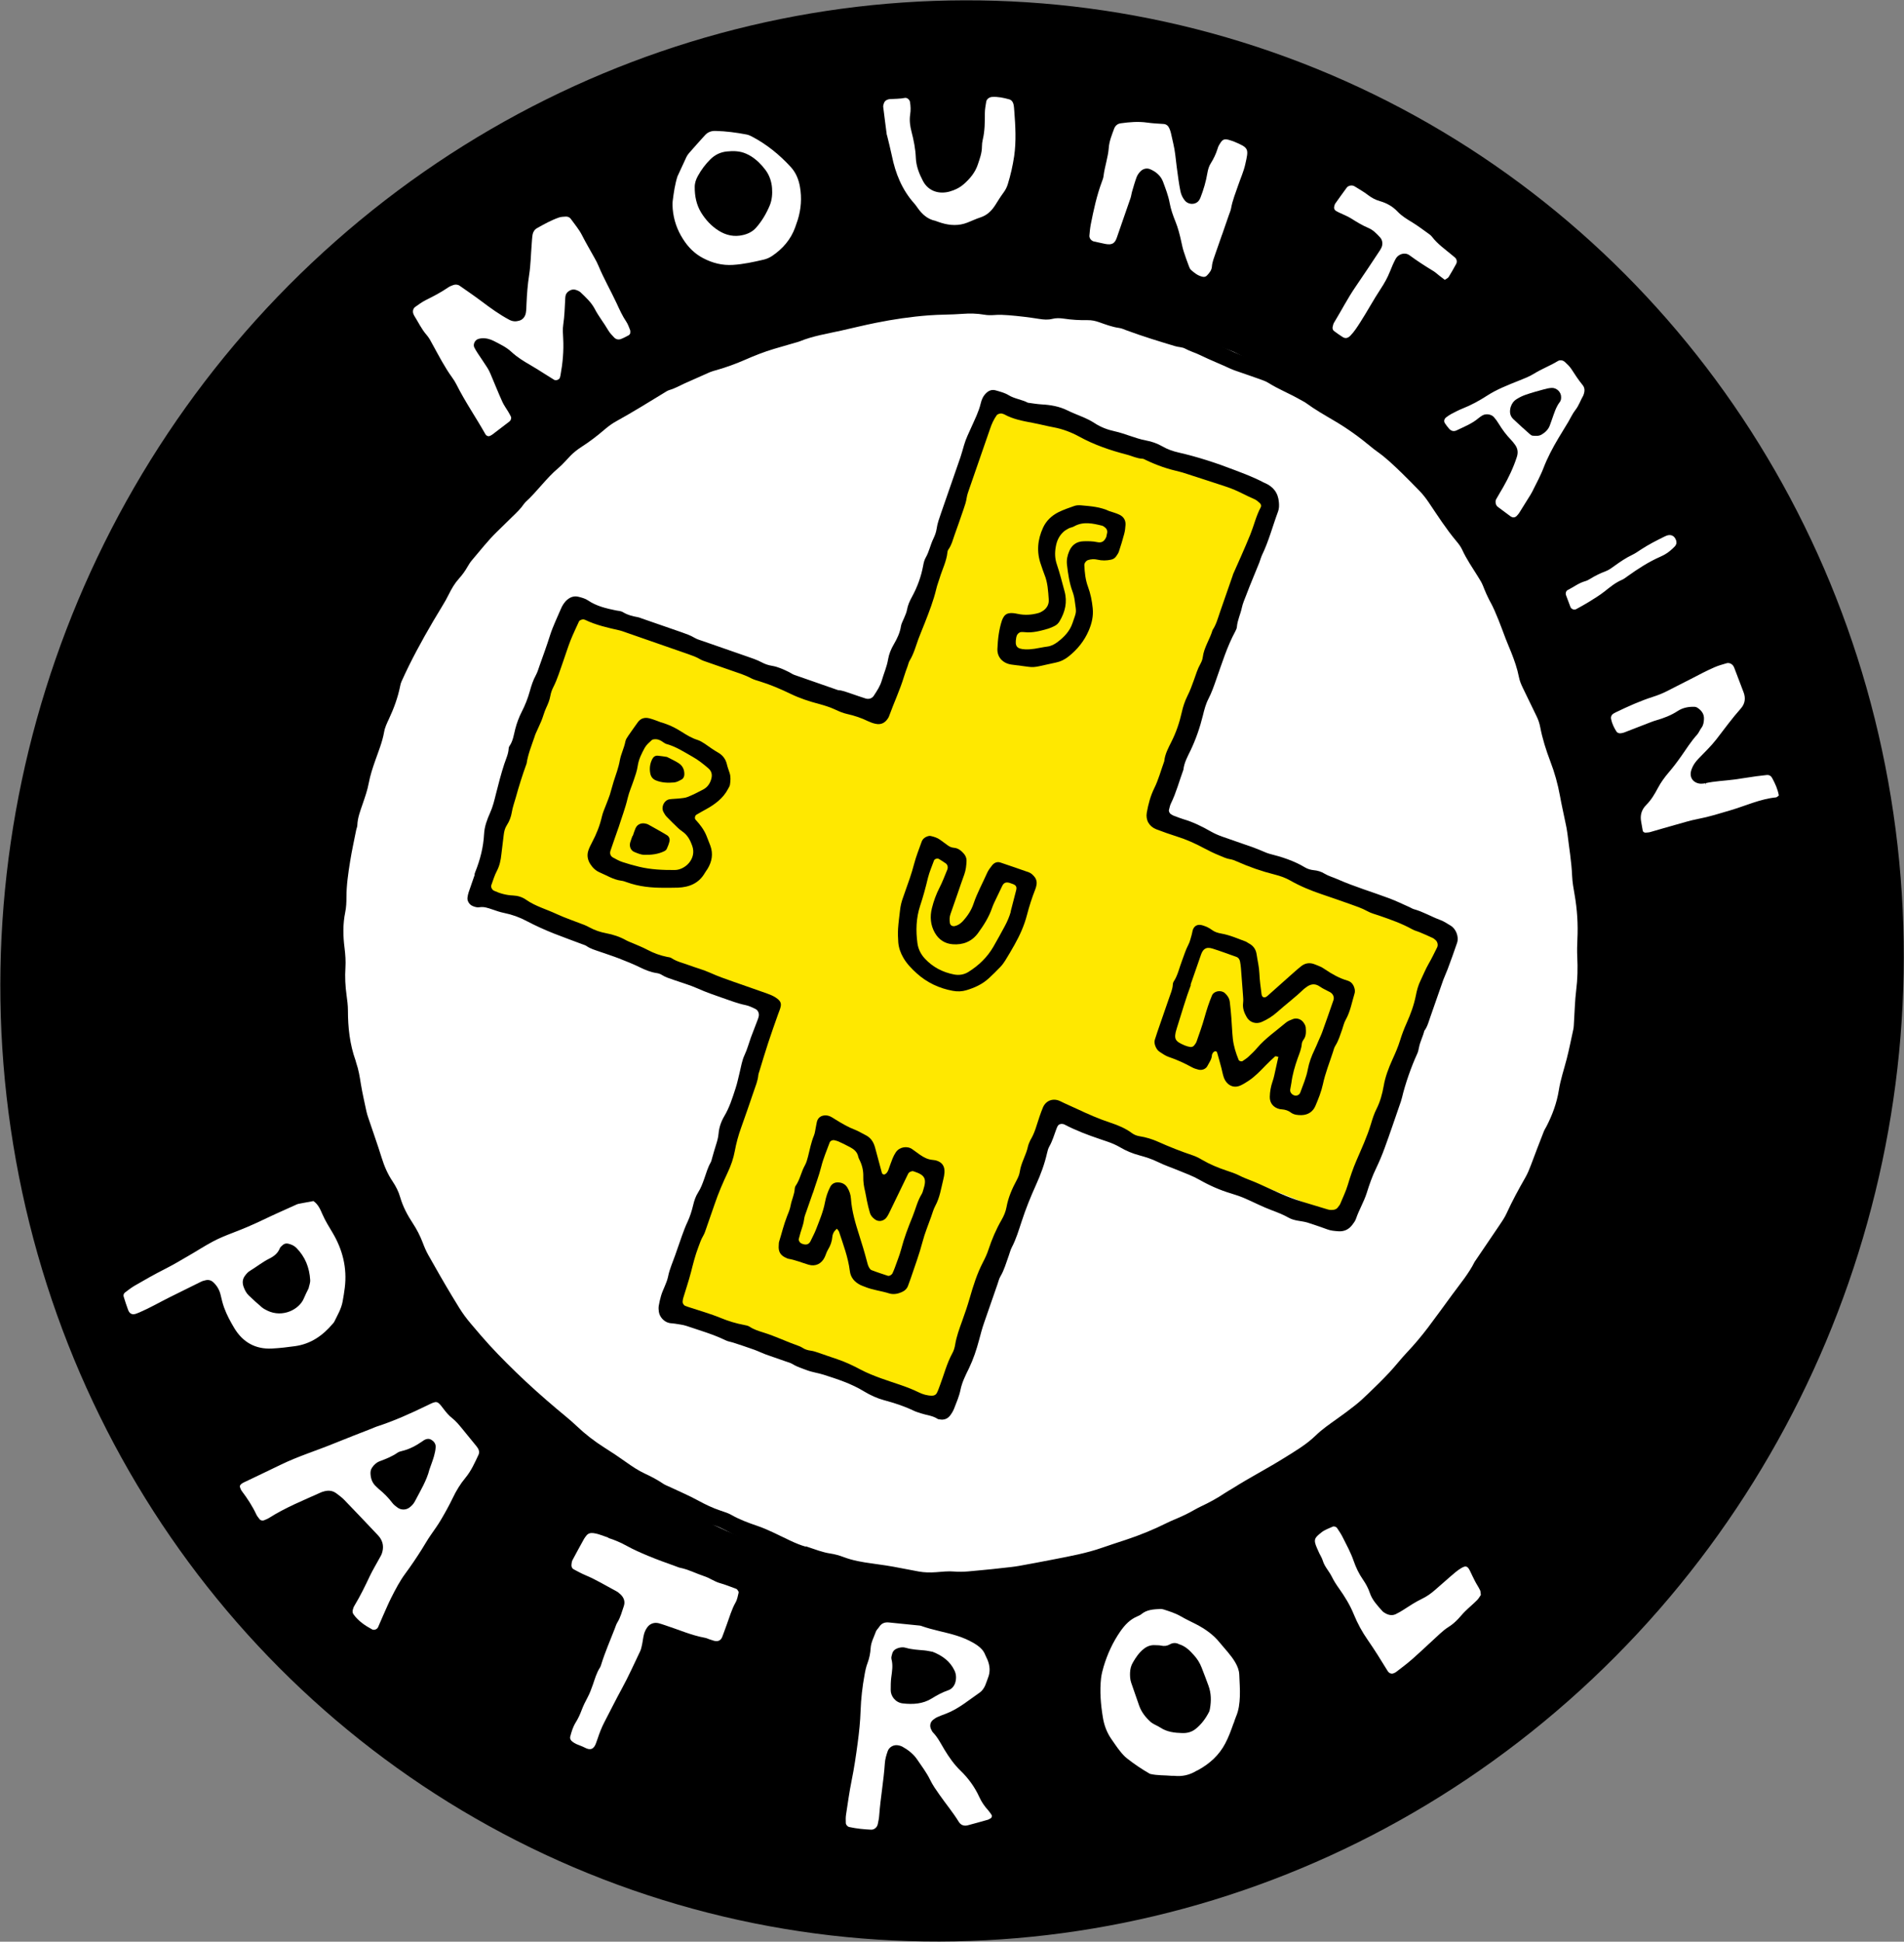 <svg viewBox="0 0 281.93 287.41" xmlns="http://www.w3.org/2000/svg" data-name="Layer 2" id="Layer_2">
  <rect x="0" y="0" width="281.93" height="287.41" fill="#808080" stroke="none"/>
  <defs>
    <style>
      .cls-1 {
        fill: #ffe800;
      }

      .cls-2 {
        fill: #fff;
      }
    </style>
  </defs>
  <g data-name="MTN.Bum Graphics" id="MTN.Bum_Graphics">
    <g>
      <ellipse transform="translate(-41.07 229.64) rotate(-70.82)" ry="140.54" rx="144.04" cy="143.71" cx="140.96"></ellipse>
      <g>
        <path d="M147.65,267.84c-.14-.21-.28-.41-.45-.6-.52-.56-.91-1.14-1.19-1.77-.7-1.53-1.69-2.92-2.94-4.13-.77-.75-1.47-1.66-2.26-2.96l-.34-.58c-.42-.72-.85-1.47-1.47-2.1l-.14-.28c-.03-.06-.12-.26.06-.41.16-.14.35-.25.54-.34.27-.12.54-.22.82-.33l.41-.16c1.49-.59,2.75-1.5,3.97-2.38.37-.27.74-.54,1.11-.79.46-.32.83-.78,1.11-1.4.1-.24.19-.48.27-.72.05-.15.1-.29.16-.43.41-1.03.38-2.13-.08-3.26-.06-.15-.13-.29-.2-.44-.05-.11-.11-.22-.15-.33-.25-.64-.68-1.16-1.35-1.66-.88-.64-1.86-1.06-2.64-1.36l-.67-.23c-.77-.24-1.57-.44-2.36-.63-1.01-.24-1.96-.48-2.89-.81-.23-.08-.44-.1-.69-.12l-1.55-.15c-.9-.09-1.8-.18-2.7-.27-1.2-.13-1.88.49-2.23,1.03-.04.06-.09.12-.14.18-.14.18-.32.39-.43.69-.08.22-.16.43-.25.64-.24.59-.52,1.25-.56,2.01-.05.7-.18,1.35-.4,1.93-.25.65-.38,1.3-.5,1.97-.34,1.85-.54,3.66-.59,5.39-.05,1.66-.24,3.31-.42,4.69-.29,2.22-.56,3.93-.89,5.52-.28,1.37-.49,2.76-.69,4.15l-.14.96c-.06.37-.05.74-.04,1.12v.21c0,.64.52,1.25,1.16,1.38,1.03.22,2.12.35,3.37.4h.06c.82,0,1.56-.61,1.74-1.43.11-.48.2-.97.24-1.46.09-1.22.24-2.44.4-3.65.17-1.34.34-2.68.43-4.02.03-.46.15-.94.39-1.61.07-.19.35-.41.71-.32.07.02.21.06.29.1.87.48,1.49,1.02,1.92,1.63l.43.61c.54.77,1.05,1.5,1.44,2.32.38.79.87,1.5,1.43,2.29.36.52.74,1.02,1.12,1.53.6.8,1.21,1.62,1.73,2.46.48.79,1.34,1.12,2.23.87,1-.27,1.99-.54,2.99-.83.22-.07.4-.18.62-.32.26-.15.44-.41.51-.74.08-.32.03-.63-.14-.88l-.12-.18ZM133.07,245.24c0-.06.05-.23.11-.44.02-.06.04-.16.32-.25.18-.06.43-.12.69-.04.84.25,1.67.32,2.48.38l.38.03c.29.03.58.08.84.13l.19.02c1.42.56,2.29,1.3,2.81,2.36.19.38.2.79.07,1.25-.08.28-.27.49-.5.57-.82.28-1.65.69-2.61,1.29-.98.61-2.14.81-3.79.62-.74-.08-1.08-.75-1.07-1.37,0-.53,0-1.06.07-1.59l.04-.28c.12-.87.24-1.77-.03-2.69Z" class="cls-2"></path>
        <path d="M71.45,213.39l-.54-.67c-.54-.67-1.08-1.34-1.63-2-.46-.55-.93-1.13-1.54-1.61-.45-.35-.81-.8-1.14-1.23-1.16-1.53-1.61-1.64-3.37-.78-2.15,1.05-4.72,2.24-7.48,3.13-.16.05-.32.12-.47.19l-2.11.83c-1.23.48-2.46.96-3.68,1.46-.98.4-1.98.77-2.97,1.14-1.66.61-3.37,1.25-5.02,2.05-1.11.54-2.22,1.07-3.33,1.6l-2.23,1.07c-.29.14-.52.36-.63.49-.27.29-.38.74-.27,1.09.09.29.2.59.41.86.92,1.2,1.57,2.26,2.07,3.34.13.29.31.5.58.85.34.45,1.03.62,1.67.36.28-.12.56-.24.8-.39,1.88-1.2,3.98-2.12,6-3.01l1.59-.71.23-.08c.66-.2,1.01-.03,1.39.25.33.25.66.49.93.78,1.27,1.31,2.53,2.64,3.79,3.97l1.06,1.11c.1.1.2.21.29.32.38.5.46,1.03.24,1.68-.05.16-.14.3-.22.45l-.56,1.02c-.33.58-.66,1.17-.95,1.78-.66,1.42-1.39,2.92-2.25,4.34-.14.24-.25.52-.34.84-.13.47-.05.95.23,1.33.86,1.2,2.02,1.93,3.04,2.48.19.1.4.15.62.15.16,0,.32-.03.48-.08.4-.13.72-.42.88-.78l1.03-2.37c.29-.66.58-1.33.91-1.98.61-1.21,1.21-2.38,1.99-3.43.82-1.11,1.64-2.31,2.45-3.59.17-.27.33-.54.5-.81.27-.45.54-.9.85-1.33l.22-.31c.46-.66.93-1.33,1.34-2.02.72-1.23,1.28-2.26,1.74-3.22.54-1.12,1.13-2.06,1.8-2.88.84-1.02,1.38-2.16,1.89-3.27l.16-.34c.17-.39.28-1-.17-1.74-.08-.12-.17-.24-.26-.35ZM64,213.97c-.01.33-.08.71-.21,1.15h0c-.11.4-.25.78-.42,1.24l-.29.81c-.28,1.17-.94,2.38-1.63,3.67l-.47.88c-.11.21-.29.4-.56.61-.23.17-.58.17-.8,0-.23-.17-.46-.34-.59-.51-.6-.79-1.3-1.52-2.16-2.22-.05-.04-.1-.09-.15-.14l-.2-.19c-.38-.33-.56-.78-.57-1.4,0-.14.02-.25.09-.35.21-.33.46-.55.77-.66.92-.34,1.9-.72,2.78-1.35.04-.03.14-.08.35-.13,1.38-.31,2.52-1,3.36-1.57l.42-.2c.19.1.29.22.28.35Z" class="cls-2"></path>
        <path d="M109.42,234.14l-.6-.22c-.57-.22-1.14-.43-1.72-.59-.37-.11-.73-.29-1.11-.49-.39-.2-.78-.4-1.2-.54-.42-.14-.84-.31-1.25-.48-.75-.3-1.53-.62-2.39-.79-.12-.03-.24-.07-.54-.19-1.38-.49-2.76-.99-4.12-1.56-.99-.42-2.04-.87-3.02-1.41-1-.54-1.97-.96-2.86-1.23l-.42-.15c-.35-.13-.67-.24-.98-.33-.32-.1-.65-.18-.98-.21-.77-.11-1.41.18-1.9.88-.09.12-.18.24-.25.36l-.25.45c-.5.9-1,1.81-1.48,2.72-.17.32-.21.65-.23.97-.06.66.24,1.22.79,1.5l.38.2c.45.24.9.47,1.36.67,1.07.45,2.06,1,3.12,1.58.45.25.91.5,1.37.74.16.08.33.22.49.37.38.38.35.66.28.88l-.19.57c-.19.6-.37,1.17-.68,1.65-.19.3-.3.61-.4.89l-.63,1.6c-.51,1.27-1.04,2.58-1.47,3.97-.03.08-.06.2-.09.24-.46.71-.72,1.47-.97,2.2l-.18.52c-.22.62-.43,1.21-.73,1.76-.39.73-.68,1.35-.91,1.95-.26.69-.52,1.23-.82,1.71-.48.77-.72,1.59-.9,2.29-.15.6.07,1.19.58,1.58.24.19.48.34.74.46.18.08.37.16.56.23.22.08.44.17.65.28.41.22.78.33,1.13.33.2,0,.4-.03.58-.11.51-.2.87-.65,1.12-1.37l.23-.65c.29-.89.59-1.61.92-2.25.33-.62.65-1.25.97-1.88.54-1.05,1.07-2.09,1.64-3.12.77-1.41,1.46-2.89,2.13-4.31l.59-1.25c.18-.36.26-.74.35-1.17.04-.22.08-.44.11-.65.04-.28.09-.55.16-.82.06-.24.17-.48.31-.71.21-.34.52-.47.9-.37.22.05.42.13.63.19l.29.1c.61.19,1.21.41,1.82.63,1.33.48,2.7.98,4.16,1.24.1.02.19.06.29.09l.37.13c.19.06.38.13.56.18.99.29,1.85-.11,2.22-1.03.16-.4.3-.8.45-1.2l.21-.59c.11-.3.22-.61.32-.91.28-.82.55-1.59.96-2.31.27-.47.38-.99.48-1.46l.05-.22c.11-.48-.17-.86-.34-1.09-.19-.26-.45-.38-.66-.45Z" class="cls-2"></path>
        <path d="M40.19,200.23c.14,0,.29,0,.43,0,1.01-.05,2.09-.16,3.48-.35,2.33-.32,4.33-1.51,6.13-3.65.08-.1.2-.23.28-.4l.28-.56c.41-.82.84-1.66,1.02-2.64.13-.69.24-1.38.33-2.07.37-3.01-.28-5.95-2.04-8.88-.5-.82-.97-1.59-1.34-2.46-.32-.74-.72-1.67-1.6-2.26l-.27-.18-.74.13c-.6.1-1.19.21-1.8.33-.24.05-.45.15-.64.24l-1.27.57c-1.19.54-2.39,1.08-3.58,1.64-1.36.66-2.82,1.28-4.34,1.86-.94.36-2.03.79-3.07,1.34-.8.42-1.57.89-2.35,1.36-.45.27-.91.55-1.36.82l-.54.31c-.94.55-1.88,1.1-2.85,1.58-1.46.74-2.87,1.53-4.54,2.5-.5.29-.97.65-1.47,1.04-.46.35-.66.95-.5,1.49.21.67.42,1.33.66,1.99.37,1.01,1.23,1.43,2.23,1.06.18-.06.36-.13.52-.2,1.05-.45,2.05-.98,3.03-1.49.48-.25.96-.51,1.45-.75.78-.39,1.56-.78,2.35-1.16.75-.37,1.51-.74,2.25-1.12.18-.09.39-.16.6-.2.13-.02.25-.02.4.13.44.41.71.9.85,1.51.15.64.31,1.27.53,1.9.35.98.85,1.97,1.59,3.2,1.35,2.23,3.37,3.4,5.87,3.4ZM45.25,190.18l-.23.47c-.18.36-.34.69-.49,1.03-.27.65-.9,1.22-1.69,1.52-.87.33-1.79.29-2.61-.09-.23-.11-.5-.25-.7-.42-.64-.54-1.26-1.11-1.87-1.69-.24-.22-.42-.54-.57-.99-.15-.45-.03-.69.1-.87h0c.15-.2.31-.4.49-.51.4-.24.78-.5,1.16-.76.56-.39,1.09-.75,1.67-1.03.63-.31,1.51-.85,1.92-1.9.03-.04.12-.12.34-.25.38.09.62.21.81.4,1.12,1.13,1.72,2.52,1.82,4.24,0,.16-.06.4-.12.62-.03.13-.07.25-.05.25,0,0,0,0,0-.01Z" class="cls-2"></path>
        <path d="M220.32,235.61c-.01-.22-.03-.48-.17-.76-.13-.27-.29-.54-.44-.8-.11-.19-.22-.37-.32-.56-.19-.36-.37-.73-.54-1.1l-.2-.42c-.19-.4-.49-.88-1.03-1.04-.58-.18-1.14.14-1.46.34-.53.32-.98.71-1.42,1.09l-.17.14c-.57.48-1.13.98-1.69,1.47l-.64.56c-.61.54-1.2.94-1.8,1.23-.9.43-1.73.97-2.53,1.48l-.21.13c-.36.23-.72.45-1.09.64-.14.07-.38.13-.76-.07-.06-.03-.25-.13-.33-.22l-.15-.17c-.64-.72-1.25-1.39-1.52-2.22-.23-.71-.59-1.4-1.13-2.17-.51-.74-.93-1.58-1.27-2.55-.35-1.03-.84-1.99-1.32-2.92l-.38-.75c-.19-.37-.41-.72-.65-1.07l-.21-.31c-.32-.51-1.1-.74-1.64-.48-.15.07-.3.13-.46.2-.44.19-.94.4-1.37.74-1.21.96-1.66,1.56-.92,3.26.12.27.24.53.36.8.06.13.13.26.2.39.1.19.21.38.27.58.19.6.49,1.09.81,1.57l.11.17h0c.17.25.34.5.46.76.33.71.76,1.34,1.14,1.87.68.97,1.53,2.25,2.12,3.7.55,1.35,1.27,2.67,2.14,3.91.87,1.26,1.75,2.62,2.84,4.43.12.19.28.45.55.64.1.07.44.28.85.28.08,0,.15,0,.24-.02.32-.07.66-.22.94-.44l.44-.34c.69-.52,1.37-1.05,2.01-1.62.79-.7,1.56-1.42,2.34-2.14.57-.53,1.14-1.05,1.71-1.58.29-.26.68-.6,1.1-.85.55-.34,1.06-.76,1.61-1.32.16-.17.31-.34.46-.51.18-.21.36-.41.56-.61.27-.26.55-.51.82-.77.32-.29.63-.57.94-.88.22-.22.38-.47.52-.69l.33-.68-.04-.31Z" class="cls-2"></path>
        <path d="M184.58,247.64c-.04-.91-.41-1.66-.69-2.14-.49-.84-1.09-1.55-1.68-2.23-.24-.28-.48-.55-.7-.83-.92-1.14-2.11-2.07-3.75-2.92l-.77-.39c-.5-.25-.99-.5-1.48-.77-.83-.47-1.7-.75-2.68-1.07-.26-.09-.55-.12-.89-.1-1.01.06-2.15.12-3.14.94-.09.07-.27.15-.4.2-1.44.61-2.33,1.72-2.88,2.51-1.13,1.62-1.98,3.42-2.59,5.47-.21.69-.33,1.26-.4,1.81-.25,2.24,0,4.39.26,6.02.21,1.37.71,2.6,1.47,3.65l.42.61c.26.37.51.74.79,1.09.32.4.71.87,1.19,1.25,1.13.89,2.31,1.68,3.5,2.36l.2.08c.77.19,1.54.22,2.27.25.36.02.72.03,1.09.06.09,0,.18,0,.32,0,.24.03.47.04.7.04,1.09,0,2.14-.3,3.18-.92l.19-.09c1.95-1.08,3.35-2.46,4.29-4.22.55-1.03.93-2.09,1.29-3.11l.11-.32c.07-.2.13-.4.21-.59.51-1.18.61-2.39.65-3.3.03-.82-.01-1.64-.05-2.47l-.04-.85ZM178.64,252.62c-.02.08-.04.21-.06.25-.49.95-1.07,1.69-1.79,2.25-.38.29-.82.4-1.42.42-1.13-.03-2.05-.15-2.85-.68-.22-.14-.45-.26-.68-.38-.27-.13-.51-.25-.68-.41-.72-.66-1.18-1.31-1.44-2.04-.29-.81-.57-1.62-.85-2.44l-.33-.94c-.11-.32-.15-.7-.12-1.22.02-.43.12-.78.31-1.1.36-.63.78-1.28,1.39-1.78.34-.28.69-.41,1.08-.41.04,0,.08,0,.11,0h.28c.17,0,.32.01.44.04.68.16,1.33.07,1.91-.27.25-.14.45-.08.69.04.83.26,1.32.81,1.92,1.47.39.43.7.94.92,1.51.35.9.69,1.8,1.03,2.7.31.86.37,1.83.17,2.96l.79.14h0l-.79-.13Z" class="cls-2"></path>
      </g>
      <g>
        <path d="M93.62,47.36h0c-.48-.72-.85-1.51-1.24-2.34l-.13-.29c-.35-.74-.72-1.47-1.09-2.2-.55-1.08-1.12-2.19-1.59-3.31-.16-.4-.36-.78-.57-1.15-.24-.42-.47-.84-.71-1.26-.4-.72-.81-1.43-1.18-2.16-.34-.67-.78-1.25-1.2-1.81-.17-.23-.34-.46-.51-.69-.33-.46-.9-.73-1.56-.67-.34.02-.74.05-1.13.18-1.18.41-2.25,1.01-3.36,1.62-.56.32-.95.88-1.06,1.54-.06.39-.09.79-.12,1.19l-.03.4c-.04.47-.07.94-.09,1.41-.06,1.03-.12,2-.28,2.97-.2,1.29-.33,2.68-.4,4.35v.29c-.02.33-.03.65-.09.98-.03.19-.13.43-.38.5-.34.11-.61.09-.89-.06-1.4-.74-2.65-1.65-4.02-2.68-.77-.59-1.57-1.14-2.37-1.7l-.86-.6c-.5-.34-1.11-.42-1.71-.21-.4.14-.7.29-.96.47-1.03.71-2.15,1.27-3.19,1.79-.56.28-1.06.64-1.68,1.09-.63.45-.84,1.33-.49,2.1l.11.23c.19.3.38.62.56.93.4.68.8,1.39,1.36,2.04.28.32.5.72.82,1.31l.42.77c.76,1.4,1.55,2.84,2.51,4.17.21.29.41.6.57.91.8,1.6,1.73,3.13,2.64,4.61.57.93,1.15,1.87,1.68,2.8.13.25.36.46.62.57.18.08.37.13.56.13.12,0,.24-.02.35-.05.23-.08.46-.19.68-.36l1.77-1.35.86-.67c.38-.34.62-1.04.34-1.59-.13-.27-.28-.54-.43-.8-.1-.18-.21-.35-.33-.52-.18-.29-.37-.57-.5-.87-.39-.86-.75-1.73-1.12-2.61l-.62-1.47c-.15-.36-.33-.72-.53-1.03-.27-.42-.55-.84-.83-1.25l-.6-.9c-.17-.26-.34-.52-.38-.93.12-.04.23-.06.33-.07.45-.03.92.07,1.39.31l.35.18c.77.39,1.49.76,2.07,1.31.91.85,1.96,1.49,2.95,2.06.55.31,1.08.65,1.61.98l1.87,1.17c.34.21.8.24,1.22.07.42-.17.72-.48.83-.88.03-.13.06-.25.09-.39.37-2.04.5-3.88.4-5.83-.03-.61-.07-1.18.01-1.7.16-1.05.21-2.1.26-3.12l.04-.71c0-.14.02-.28.04-.42.03-.12.31-.26.42-.26.1.03.37.12.56.3.73.68,1.41,1.33,1.83,2.14.34.66.75,1.27,1.17,1.88.3.44.6.88.86,1.34.25.44.59.79.99,1.21.47.5,1.16.66,1.79.44.4-.14.77-.33,1.14-.53l.2-.11c.26-.14.38-.35.5-.55l.13-.32v-.23c.02-.15.04-.41-.13-.83-.15-.4-.32-.84-.59-1.24ZM93.54,49.39s0,0,0,0h.01s0,0,0,0Z" class="cls-2"></path>
        <path d="M264.42,117.83c-.18-1.06-.61-1.97-1.05-2.8-.34-.64-.91-1.01-1.62-.9-.52.06-1.04.11-1.56.19l-1.37.2c-.61.09-1.23.19-1.84.27-.5.07-1,.12-1.51.16-.98.09-1.99.19-3,.43l.16.78h0s-.4-.76-.4-.76c-.28.02-.59-.07-.74-.26-.14-.18-.15-.44-.03-.77.15-.44.42-.85.83-1.28l.63-.65c.71-.73,1.45-1.48,2.09-2.31l.86-1.13c.87-1.14,1.77-2.31,2.72-3.39.81-.91,1.01-2.05.56-3.23l-1.4-3.68-.13-.24c-.37-.69-1.2-1.06-1.95-.85l-.19.06c-.57.17-1.14.33-1.68.57-1.05.45-2.06.98-3.07,1.51l-4.01,2.05c-.56.29-1.19.54-1.94.78-2.14.69-4.14,1.62-5.64,2.34-.12.06-.23.12-.35.18-.65.36-.95,1.01-.8,1.71.14.71.45,1.42.93,2.15.28.44.9.67,1.56.55.17-.03.34-.07.5-.13l3.66-1.42c.35-.14.71-.28,1.07-.38,1.41-.41,2.44-.87,3.35-1.46.55-.36,1.23-.49,2.04-.5.54.36.63.66.61.98-.02.41-.06.65-.21.84-.13.17-.24.37-.35.56-.08.16-.17.31-.25.4-.72.8-1.32,1.68-1.9,2.52l-.5.72c-.58.82-1.19,1.63-1.83,2.38-.72.84-1.25,1.6-1.66,2.39-.4.77-.9,1.64-1.59,2.34-.89.89-1.22,1.97-.98,3.22l.24,1.35c.09.5.62.91,1.26.91.05,0,.1,0,.15,0,.2-.02.42-.03.66-.1.61-.17,1.21-.35,1.82-.53.6-.18,1.2-.35,1.8-.52l.85-.24c.85-.24,1.7-.49,2.57-.65,1.5-.28,2.96-.72,4.37-1.14l.51-.15c.7-.21,1.39-.45,2.08-.69,1.53-.53,2.97-1.03,4.5-1.19.35-.03.59-.23.8-.4l.44-.29-.09-.52Z" class="cls-2"></path>
        <path d="M183.29,20.44c-.13-.06-.27-.1-.54-.19-1.6-.56-2.13.06-2.74,1.09-.12.22-.2.44-.26.64-.21.68-.53,1.34-.93,1.98-.38.61-.52,1.25-.61,1.73-.2,1.16-.53,2.33-.98,3.47-.09.23-.15.29-.21.34-.21.16-.56.11-.73-.1-.25-.32-.41-.67-.49-1.05-.11-.54-.21-1.09-.28-1.64l-.04-.26c-.16-1.15-.32-2.3-.45-3.45-.08-.78-.26-1.54-.43-2.26-.08-.33-.15-.66-.23-1.01-.06-.27-.16-.54-.27-.78-.38-.92-1.07-1.14-1.78-1.19-.71-.04-1.42-.08-2.13-.19-1.47-.22-2.86-.08-4.15.1-.78.11-1.36.59-1.64,1.34l-.11.3c-.32.85-.64,1.72-.72,2.71-.05.72-.22,1.43-.4,2.18-.15.66-.3,1.31-.39,1.98-.02.18-.1.39-.19.64-.73,1.98-1.2,4-1.68,6.41-.12.59-.17,1.19-.22,1.79-.06.78.51,1.53,1.31,1.72.56.13,1.13.25,1.7.36,1.39.25,2.17-.21,2.62-1.48l2.02-5.84c.07-.21.12-.42.16-.64.03-.13.05-.26.09-.39l.08-.27c.18-.6.35-1.2.58-1.79.06-.18.2-.38.39-.56.09-.09.29-.24.54-.14.75.33,1.25.8,1.47,1.41l.13.34c.33.89.64,1.73.81,2.63.17.88.45,1.82.91,2.93.4.96.63,1.96.82,2.84.11.52.22,1.04.38,1.55.23.72.49,1.43.77,2.17.09.26.23.62.52.87.58.53,1.25,1.05,2.13,1.22.11.02.21.03.32.03.39,0,.76-.15,1.05-.44.45-.46.91-1.03.96-1.82.03-.45.19-.91.36-1.39l.14-.39c.22-.65.45-1.3.67-1.94l1.39-3.98c.11-.28.21-.56.26-.85.14-.82.42-1.59.72-2.42.11-.3.21-.6.31-.9.12-.34.24-.69.37-1.03.26-.68.53-1.39.71-2.22.57-2.55.47-3.09-2.13-4.17Z" class="cls-2"></path>
        <path d="M151.08,15.46c-.15-.67-.6-1.15-1.22-1.32-.86-.24-1.79-.45-2.79-.38-.79.05-1.48.64-1.62,1.46-.09.56-.19,1.14-.19,1.75,0,1.17,0,2.49-.29,3.73-.09.4-.14.81-.14,1.21,0,.71-.23,1.4-.48,2.14l-.09.27c-.3.9-.86,1.68-1.83,2.55-.47.42-1.07.73-1.79.93-.49.14-2.17.46-3.03-1.17-.63-1.19-.92-2.14-.96-3.07-.05-1.21-.25-2.46-.67-4.05-.23-.88-.29-1.56-.19-2.22.11-.71.1-1.43-.03-2.15-.07-.39-.33-.76-.67-.99-.32-.21-.69-.3-1.01-.23-.5.1-1,.11-1.51.13l-.62.03c-.16.01-.34.05-.49.1-.56.16-.95.55-1.13,1.13-.07.21-.15.49-.12.82.17,1.36.34,2.72.53,4.11l.29,1.16c.17.68.34,1.35.47,2.04.62,3.05,1.76,5.48,3.48,7.42.17.19.32.4.46.61.87,1.25,1.92,2,2.99,2.2l.34.12c.24.08.43.15.62.21.76.23,1.48.34,2.18.34.77,0,1.51-.14,2.21-.43l.64-.27c.4-.17.8-.34,1.21-.48,1.07-.34,1.9-1.02,2.63-2.15l.25-.4c.3-.48.61-.96.94-1.41.34-.45.58-.93.74-1.45.44-1.4.77-2.85.98-4.29.34-2.3.21-4.55.02-7.04-.02-.32-.05-.64-.12-.95Z" class="cls-2"></path>
        <path d="M233.13,63.05c.12-.2.24-.41.35-.62.19-.37.39-.73.64-1.05.39-.49.64-1.03.86-1.5.12-.26.24-.51.44-.87.37-.92.28-1.71-.25-2.35-.51-.61-.94-1.28-1.4-1.98l-.22-.33c-.29-.45-.68-.82-1.05-1.15-.59-.54-1.41-.64-2.07-.23-.52.32-1.07.59-1.62.85-.63.31-1.26.62-1.86.99-.58.35-1.23.62-1.92.89l-.69.28c-1.46.59-2.98,1.2-4.37,2.1-1.2.78-2.34,1.38-3.48,1.83-.56.22-1.09.5-1.77.85-.27.14-.51.32-.82.55-.66.5-.83,1.33-.39,1.99.21.31.44.62.69.91.55.6,1.33.75,2.03.42l.61-.29c.97-.44,1.97-.9,2.85-1.66.13-.11.29-.21.44-.29.2-.11.58-.05.71.1.23.27.45.56.63.87.58.95,1.19,1.76,1.88,2.46.21.21.4.45.57.7.24.33.29.64.15,1.06-.45,1.4-1.09,2.82-1.97,4.36l-.49.83c-.19.31-.37.63-.55.95-.38.68-.18,1.67.43,2.13.57.44,1.15.86,1.73,1.28l.42.27c.2.12.43.18.66.18.42,0,.87-.19,1.2-.57.12-.13.23-.26.33-.41.58-.92,1.15-1.84,1.72-2.77.17-.27.31-.55.51-.96l.14-.28c.19-.37.38-.74.56-1.12l.1-.21c.22-.46.44-.93.62-1.4.53-1.39,1.24-2.81,2.22-4.45l1.42-2.35ZM230.58,58.99c0,.13-.02.2-.03.23-.59.77-.88,1.62-1.16,2.45l-.43,1.2c-.13.38-.41.68-.87.97-.18.11-.43.09-.83,0l-.34-.3c-.69-.61-1.38-1.23-2.05-1.87-.18-.17-.36-.41-.15-1.09.05-.19.22-.44.49-.61.41-.25.82-.45,1.23-.59.85-.29,1.71-.53,2.58-.77.28-.08.65-.17,1-.19,0,0,.02,0,.02,0,.13,0,.26.06.37.17.11.12.18.26.17.4Z" class="cls-2"></path>
        <path d="M214.29,42.53l.48-.34c.19-.11.45-.26.63-.54h0c.36-.57.69-1.17,1.02-1.76l.11-.2c.35-.63.22-1.44-.31-1.93l-.41-.35c-.25-.21-.5-.41-.75-.61-.81-.64-1.56-1.25-2.15-2.02-.2-.27-.46-.47-.68-.63l-.61-.44c-.6-.43-1.2-.87-1.86-1.27-.75-.45-1.46-.89-2.01-1.46-.81-.85-1.78-1.43-2.98-1.78-.54-.15-1.04-.41-1.53-.81-.4-.3-.82-.56-1.25-.83l-.54-.34c-.11-.07-.22-.14-.36-.21-.71-.36-1.63-.14-2.09.48-.58.79-1.15,1.58-1.7,2.37-.16.23-.22.46-.28.73-.16.55.12,1.21.68,1.53.15.08.3.17.45.24.21.1.43.2.64.29.38.17.77.34,1.12.56.81.51,1.68,1.05,2.67,1.46.55.23,1.03.74,1.45,1.19.15.16.16.44.02.71-.03.07-.07.13-.11.2l-.98,1.47c-.87,1.32-1.74,2.63-2.63,3.93-.77,1.12-1.45,2.31-2.1,3.46-.36.62-.72,1.25-1.09,1.87-.17.28-.24.57-.31.87-.13.56.06,1.11.49,1.44.42.32.86.62,1.31.92.22.14.55.29.93.29s.83-.15,1.28-.63c.59-.61,1.03-1.3,1.51-2.04.5-.77.96-1.56,1.43-2.35.52-.88,1.04-1.76,1.61-2.61.64-.95,1.11-1.84,1.45-2.72.24-.61.49-1.21.8-1.79.09-.17.27-.3.47-.35.1-.03.26-.04.4.07,1.03.76,2.18,1.52,3.63,2.4.16.1.31.23.46.35l1.14.88.6.27ZM214.72,41.22h0s0,0,0,0Z" class="cls-2"></path>
        <path d="M117.9,24.38c-1.85-2.02-3.81-3.55-5.98-4.69-.38-.2-.71-.32-1.01-.38-1.67-.33-3.21-.5-4.72-.54-.8.03-1.61.28-2.15.87-.81.89-1.61,1.79-2.41,2.7-.19.22-.37.48-.5.76-.31.66-.62,1.32-.92,1.98l-.41.9c-.41,1.24-.59,2.48-.76,3.85-.06.49-.04.99,0,1.37.15,1.75.69,3.34,1.67,4.85.88,1.37,1.94,2.38,3.24,3.06,1.41.75,2.83,1.12,4.31,1.12.19,0,.38,0,.57-.02,1.62-.1,3.21-.45,4.68-.8.52-.12,1.04-.35,1.51-.66,1.78-1.2,3.02-2.74,3.75-4.74.12-.34.24-.67.35-1.01.55-1.75.66-3.53.35-5.29-.24-1.35-.76-2.46-1.55-3.32ZM113.75,28.11c.06.86-.03,1.56-.27,2.16-.53,1.25-1.16,2.26-1.91,3.11-.36.4-.85.67-1.5.82-1.04.24-2.01.07-2.99-.55-.93-.59-1.72-1.41-2.34-2.43-.56-.93-.83-2.02-.82-3.36,0-.39.12-.8.37-1.25.48-.86,1.05-1.63,1.71-2.28.56-.55,1.19-.85,1.94-.93.29-.03.56-.05.81-.05.64,0,1.17.1,1.64.32.22.1.44.2.65.34.68.44,1.3,1.03,1.89,1.81.48.63.75,1.4.82,2.28Z" class="cls-2"></path>
        <path d="M240.69,86.79c.33-.14.61-.34.86-.52l-.32-.76h0l.46.66h0c1.34-.96,2.94-2.04,4.69-2.79.23-.1.45-.21.67-.33.77-.41,1.36-.98,1.8-1.45.13-.14.2-.29.3-.5l.09-.48c0-.14,0-.35-.06-.59-.17-.57-.52-1.01-.99-1.23-.46-.22-1.01-.22-1.6.01l-.31.14c-1.21.6-2.39,1.19-3.52,1.94l-.19.13c-.33.22-.66.45-1.02.62-1.02.48-1.92,1.1-2.83,1.77-.35.26-.69.5-1.02.62-.88.32-1.68.72-2.45,1.2-.21.13-.4.22-.56.27-.72.2-1.31.55-1.89.89-.28.16-.55.33-.84.47-.6.3-.88,1.07-.64,1.74.22.6.44,1.19.67,1.78.15.37.46.66.85.8.16.06.33.09.5.09.23,0,.45-.06.65-.17l.24-.13c.53-.29,1.06-.58,1.58-.9l.42-.26c.69-.43,1.41-.87,2.19-1.49.74-.59,1.44-1.15,2.25-1.51Z" class="cls-2"></path>
      </g>
      <path d="M182.69,52.09s-50.35-21.08-95.92,13.15c-45.57,34.23-36.52,83.61-36.52,83.61,0,0,3.92,52.14,55.58,76.95,17.73,8.52,42.27,8.85,59.62,3.53,24.89-7.62,43.82-25.71,58.63-48.56,6.59-10.16,10.27-31.01,10.79-40.89,1.46-27.84-11.74-46.67-14.22-50.87-3.36-5.7-2.33-19.41-37.96-36.92Z" class="cls-2"></path>
      <path d="M84.51,89.75l-13.84,41.44,42.61,16.83-14.52,44.54s39.71,16.56,40.06,15.56c.35-1,16.28-43.17,16.97-44.05s43.17,16.28,43.17,16.28l16.05-42.51-44.32-17.23,17.85-47.67-41.69-13.9s-16.96,47.58-17.28,46.35c-.31-1.23-45.06-15.64-45.06-15.64Z" class="cls-1"></path>
      <path d="M54.17,107.16c.23-.52.49-1.03.69-1.57.4-1.07.88-2.13,1.13-3.23.36-1.58.97-3.05,1.66-4.49.59-1.23,1.3-2.41,1.83-3.68.13-.31.33-.6.52-.88,1.46-2.19,2.73-4.49,4.01-6.78.9-1.6,1.9-3.12,3.11-4.51.26-.3.48-.64.73-.95,1.26-1.63,2.58-3.2,4.09-4.61,1-.94,1.97-1.92,2.9-2.92,1.33-1.42,2.61-2.88,3.91-4.32.19-.21.39-.41.6-.61,1.67-1.56,3.34-3.12,5.02-4.67.63-.58,1.32-1.09,2.04-1.56,1.67-1.1,3.3-2.26,5-3.32,1.55-.97,3.03-2.04,4.67-2.87.97-.49,1.92-.98,2.92-1.42,1.31-.56,2.62-1.15,3.83-1.92.83-.53,1.76-.83,2.72-1.01,1.42-.27,2.75-.75,4.05-1.35.31-.14.64-.25.96-.36,1.9-.62,3.81-1.23,5.7-1.87,1.85-.63,3.76-.99,5.63-1.5,1.32-.36,2.65-.7,3.98-1.04.77-.2,1.55-.38,2.33-.54.73-.16,1.46-.29,2.19-.43.17-.03.34-.09.5-.09,2.01-.09,3.97-.52,5.95-.78.79-.11,1.59-.17,2.39-.14,1.08.04,2.17.02,3.25-.07.51-.04,1.03-.04,1.54-.02,1.54.07,3.08.18,4.62.12.34-.01.7.02,1.02.12.68.21,1.37.23,2.03.05,1.09-.29,2.16-.16,3.21.11.89.23,1.79.34,2.71.37.68.03,1.37.11,2.05.17.34.03.69.14,1.02.11,1.18-.08,2.25.28,3.34.67,2.37.84,4.76,1.65,7.13,2.49.76.27,1.52.52,2.32.59.81.08,1.58.33,2.29.68,1.43.71,2.91,1.32,4.41,1.88.85.32,1.68.72,2.51,1.1,1.36.61,2.77,1.08,4.17,1.56.98.33,1.92.75,2.77,1.33.43.29.88.54,1.37.69,1.21.38,2.3,1.02,3.32,1.76,1.4,1,2.9,1.83,4.35,2.73.97.6,1.96,1.17,2.83,1.93.43.37.93.67,1.39,1.01.32.24.67.45.95.73.66.64,1.39,1.19,2.16,1.67.44.28.82.61,1.19.97,1.11,1.08,2.28,2.08,3.34,3.2.82.87,1.62,1.77,2.47,2.61.68.68,1.2,1.53,1.75,2.33.85,1.22,1.65,2.47,2.51,3.69.86,1.21,1.68,2.45,2.35,3.78.43.87.96,1.69,1.5,2.49.61.9,1.15,1.83,1.52,2.87.34.97.79,1.9,1.26,2.81.45.87.75,1.79,1.05,2.71.25.76.43,1.55.92,2.21.52,1.33,1.18,2.62,1.45,4.02.28,1.49.86,2.86,1.65,4.12,1.08,1.74,1.72,3.61,2.06,5.59.29,1.65.83,3.2,1.41,4.76.26.7.49,1.4.73,2.1.29.87.48,1.76.54,2.68.05.86.23,1.7.52,2.51.46,1.3.65,2.66.92,4.01.13.67.14,1.37.11,2.05-.09,1.84.04,3.65.46,5.45.5,2.12.73,4.27.56,6.46-.09,1.2-.06,2.4.11,3.59.09.63.07,1.25,0,1.88-.08.79-.21,1.58-.31,2.38-.15,1.19-.27,2.38-.25,3.59.01.8-.02,1.6-.09,2.4-.07.79-.22,1.58-.47,2.35-.31.98-.52,1.99-.77,2.98-.07.28-.12.56-.21.83-.2.54-.28,1.11-.35,1.68-.07.57-.17,1.13-.23,1.7-.05.46-.13.91-.4,1.3-.3.44-.45.92-.49,1.44-.04.47-.26.87-.52,1.25-.46.67-.79,1.41-.91,2.2-.09.58-.33,1.09-.61,1.59-.19.35-.4.69-.59,1.04-.2.35-.35.71-.45,1.1-.2.77-.46,1.53-.72,2.29-.11.32-.24.66-.45.92-.53.68-.87,1.47-1.31,2.2-.5.83-.95,1.69-1.34,2.58-.62,1.41-1.46,2.72-2.42,3.94-.49.63-.96,1.27-1.3,2.01-.26.57-.65,1.07-.99,1.6-.28.43-.62.84-.82,1.3-.35.81-.9,1.46-1.5,2.07-1,1.03-1.92,2.11-2.57,3.4-.23.46-.54.87-.86,1.28-1.17,1.48-2.32,2.98-3.54,4.41-1.19,1.39-2.25,2.88-3.59,4.14-.71.67-1.3,1.45-1.99,2.13-1.1,1.08-2.23,2.13-3.37,3.17-1.06.97-2.26,1.75-3.47,2.51-.64.4-1.24.82-1.77,1.34-1.91,1.84-4.12,3.26-6.41,4.55-.6.34-1.15.75-1.74,1.09-2.62,1.51-5.19,3.11-7.74,4.74-.63.4-1.28.74-1.99.99-.87.3-1.69.71-2.43,1.25-.51.37-1.07.64-1.66.87-.85.33-1.66.77-2.5,1.11-1.53.64-2.97,1.48-4.61,1.84-2.18.88-4.46,1.43-6.71,2.07-.99.28-1.98.54-3,.68-.51.07-1.01.19-1.51.3-1.12.23-2.22.5-3.37.58-.62.04-1.24.21-1.84.38-1,.28-2,.43-3.04.43-1.31,0-2.62.14-3.92.35-1.12.18-2.28.17-3.42.17-.8,0-1.59-.02-2.39.08-1.49.18-2.95.05-4.42-.27-1.56-.34-3.15-.54-4.73-.78-.73-.11-1.48-.16-2.21-.28-.56-.09-1.14-.18-1.67-.37-1.35-.49-2.76-.73-4.13-1.11-.99-.28-1.95-.64-2.93-.96-.76-.25-1.5-.55-2.3-.66-.44-.06-.89-.24-1.29-.45-1.26-.68-2.58-1.22-3.94-1.67-1.58-.52-3.06-1.26-4.53-2.02-.46-.23-.92-.46-1.41-.61-1.54-.47-2.97-1.19-4.35-2.01-1.09-.64-2.25-1.12-3.42-1.57-.7-.27-1.36-.58-2-.96-1.18-.69-2.38-1.35-3.59-2.01-.91-.49-1.78-1.04-2.57-1.69-.93-.76-1.93-1.42-2.99-1.99-1.37-.74-2.55-1.72-3.67-2.8-.37-.36-.7-.78-1.12-1.06-1.87-1.24-3.33-2.95-5.04-4.37-1.77-1.46-3.3-3.16-4.92-4.77-1.82-1.81-3.6-3.68-5.17-5.72-.66-.86-1.25-1.77-1.86-2.67-.73-1.09-1.49-2.17-1.99-3.4-.06-.16-.14-.31-.24-.45-1.15-1.64-2.04-3.44-2.91-5.24-.1-.21-.23-.4-.29-.62-.38-1.28-1.08-2.39-1.84-3.47-.33-.48-.57-.98-.73-1.54-.37-1.27-.98-2.45-1.64-3.58-.84-1.44-1.53-2.93-1.98-4.54-.23-.82-.39-1.68-.8-2.44-.49-1.94-1.41-3.75-1.78-5.72-.21-1.12-.39-2.25-.6-3.37-.11-.56-.23-1.12-.4-1.66-.86-2.69-1.38-5.43-1.13-8.27.06-.69.05-1.38-.17-2.04-.51-1.56-.51-3.15-.38-4.75.07-.92.06-1.83-.01-2.74-.05-.63-.09-1.25-.12-1.88-.05-1.03-.02-2.04.18-3.07.18-.95.24-1.93.27-2.9.1-2.92.39-5.81,1.01-8.67.29-1.34.54-2.69.82-4.03.05-.22.09-.45.17-.66.52-1.52.95-3.05,1.26-4.62.08-.39.25-.76.37-1.14.57-1.74,1.29-3.43,1.67-5.22.07-.33.22-.65.33-.97l-.04-.02ZM119.33,228.89c1.41.47,2.47.89,3.61,1.06.67.1,1.35.29,1.98.53,1.35.51,2.75.75,4.17.94,1.42.19,2.83.4,4.23.68.9.18,1.8.33,2.69.51.85.16,1.7.17,2.56.11.91-.07,1.84-.18,2.74-.1,1.39.12,2.74-.1,4.1-.21,1.02-.08,2.04-.21,3.07-.32.8-.09,1.59-.16,2.38-.3,1.74-.31,3.48-.64,5.22-.98,2.41-.47,4.83-.91,7.16-1.73,1.13-.4,2.28-.76,3.42-1.14,2.12-.7,4.18-1.54,6.18-2.54.61-.31,1.26-.54,1.88-.83.47-.21.93-.43,1.39-.67.56-.29,1.09-.62,1.66-.89,1.24-.58,2.45-1.23,3.59-2,.38-.26.78-.47,1.17-.71,2.51-1.59,5.16-2.95,7.67-4.52,1.6-1,3.23-1.95,4.6-3.28.99-.96,2.12-1.73,3.24-2.53.88-.63,1.76-1.27,2.61-1.95.67-.53,1.3-1.11,1.92-1.71,1.07-1.03,2.14-2.07,3.15-3.15.9-.96,1.7-2.01,2.6-2.96,1.1-1.16,2.13-2.39,3.1-3.66,1.24-1.64,2.44-3.31,3.66-4.97,1.15-1.57,2.41-3.06,3.28-4.81.03-.05.06-.09.1-.14,1.19-1.75,2.38-3.49,3.56-5.25.38-.57.78-1.14,1.06-1.76.83-1.82,1.79-3.58,2.78-5.31.34-.6.6-1.23.84-1.87.62-1.66,1.25-3.31,1.9-4.96.1-.26.27-.5.4-.76.87-1.69,1.52-3.46,1.82-5.33.25-1.59.77-3.1,1.17-4.65.37-1.44.65-2.9.97-4.34.09-.39.08-.79.11-1.19.1-1.54.13-3.09.32-4.62.21-1.65.24-3.3.16-4.96-.04-.85-.02-1.71.02-2.57.11-2.24-.03-4.45-.42-6.66-.16-.9-.32-1.81-.36-2.72-.09-2.12-.45-4.21-.7-6.31-.07-.57-.19-1.13-.31-1.69-.26-1.29-.56-2.57-.79-3.86-.32-1.75-.79-3.45-1.43-5.11-.63-1.66-1.17-3.35-1.5-5.09-.11-.57-.29-1.1-.55-1.62-.68-1.38-1.34-2.78-2.02-4.17-.25-.52-.47-1.04-.58-1.61-.24-1.24-.66-2.43-1.12-3.6-.27-.69-.58-1.37-.84-2.06-.71-1.87-1.37-3.76-2.3-5.53-.08-.15-.16-.31-.21-.47-.35-1.16-.97-2.19-1.6-3.21-.81-1.31-1.7-2.58-2.34-3.99-.21-.46-.54-.88-.87-1.27-1.51-1.8-2.77-3.78-4.08-5.72-.42-.62-.87-1.2-1.39-1.73-.84-.85-1.67-1.72-2.53-2.55-1.19-1.15-2.38-2.31-3.74-3.26-.33-.23-.64-.48-.95-.74-1.72-1.43-3.52-2.72-5.46-3.85-1.38-.81-2.77-1.61-4.06-2.55-.32-.23-.69-.4-1.04-.6-1.49-.85-3.09-1.48-4.54-2.39-.38-.24-.82-.4-1.25-.55-1.08-.39-2.16-.75-3.24-1.13-.38-.13-.76-.25-1.12-.42-1.5-.7-3.04-1.3-4.53-2.03-.71-.35-1.49-.56-2.2-.95-.43-.24-1-.22-1.49-.37-2.41-.72-4.81-1.46-7.17-2.33-.38-.14-.75-.32-1.14-.37-1.03-.14-1.99-.51-2.96-.85-.54-.19-1.09-.31-1.67-.3-1.2.02-2.4-.05-3.59-.23-.56-.08-1.13-.1-1.7.05-.61.15-1.24.1-1.87,0-1.52-.24-3.05-.43-4.59-.55-.68-.05-1.36-.09-2.05-.03-.51.04-1.04.04-1.54-.05-1.08-.19-2.16-.2-3.25-.12-1.65.13-3.31.09-4.96.22-2.63.2-5.22.58-7.8,1.1-1.74.35-3.45.77-5.18,1.16-2.06.46-4.16.78-6.13,1.59-.21.09-.44.13-.66.2-1.04.3-2.09.6-3.13.91-1.48.44-2.92,1.01-4.33,1.63-1.37.6-2.76,1.1-4.19,1.51-.33.09-.67.18-.98.31-1.26.55-2.51,1.11-3.76,1.67-.73.33-1.42.74-2.2.96-.32.09-.61.3-.91.48-2.29,1.4-4.57,2.81-6.92,4.11-.65.35-1.25.79-1.82,1.28-1.08.93-2.22,1.8-3.42,2.57-.58.37-1.12.8-1.6,1.28-.6.61-1.15,1.29-1.8,1.83-1.81,1.51-3.14,3.48-4.88,5.05-.08.08-.15.17-.22.26-.48.72-1.11,1.31-1.72,1.9-.78.75-1.55,1.52-2.33,2.28-1.31,1.28-2.43,2.73-3.62,4.12-.26.3-.48.64-.68.99-.36.65-.81,1.25-1.3,1.8-.62.69-1.07,1.47-1.48,2.3-.3.61-.64,1.21-1,1.79-1.76,2.88-3.43,5.8-4.93,8.83-.38.77-.74,1.54-1.09,2.32-.09.21-.15.43-.19.66-.34,1.69-.93,3.29-1.66,4.85-.29.62-.6,1.26-.71,1.92-.26,1.48-.83,2.85-1.32,4.25-.38,1.08-.74,2.17-.95,3.29-.2,1.08-.56,2.1-.91,3.12-.35,1.03-.75,2.04-.79,3.15,0,.22-.11.44-.16.67-.31,1.57-.66,3.13-.91,4.71-.28,1.75-.54,3.5-.54,5.28,0,.74-.03,1.5-.18,2.22-.36,1.76-.33,3.51-.1,5.29.12.96.19,1.94.13,2.91-.09,1.38-.02,2.74.17,4.1.1.73.2,1.48.2,2.22,0,2.53.27,5.02,1.13,7.42.04.11.05.22.09.33.36,1.03.53,2.1.7,3.18.22,1.35.54,2.69.82,4.03.07.33.18.66.29.99.65,1.95,1.35,3.89,1.96,5.85.39,1.27.91,2.47,1.65,3.56.48.72.86,1.47,1.1,2.31.4,1.38,1.07,2.64,1.86,3.84.6.91,1.09,1.87,1.48,2.89.24.64.51,1.28.85,1.87,1.12,1.99,2.25,3.97,3.43,5.93,1.84,3.06,1.86,3.05,4.34,5.94,1.64,1.91,3.41,3.7,5.21,5.45,1.93,1.87,3.93,3.65,5.99,5.39,1,.85,2.04,1.66,2.99,2.57,1.25,1.19,2.6,2.23,4.05,3.15,1.11.7,2.21,1.43,3.27,2.19.89.63,1.78,1.23,2.77,1.69.94.43,1.84.91,2.7,1.49.33.22.71.35,1.07.52,1.34.64,2.71,1.21,4.01,1.92,1.11.61,2.23,1.15,3.43,1.55.54.18,1.1.35,1.59.63,1.2.68,2.48,1.16,3.78,1.6.87.29,1.7.66,2.53,1.05,1.65.77,3.26,1.66,4.71,2.05Z"></path>
      <path d="M95.89,50.48c-.32.8-.59,1.16-1.08,1.28-.56.15-1.07.38-1.48.82-.11.12-.28.2-.42.28-.66.37-1.32.37-1.93-.08-1.16-.84-2.22-1.78-3.05-2.98-.52-.74-.96-1.56-1.67-2.16-.04-.03-.12-.06-.16-.04-.09.05-.2.11-.25.2-.05.09-.07.22-.07.33.02,1.08-.03,2.18.07,3.25.15,1.61-.04,3.2-.2,4.79-.09.85-.37,1.68-1.03,2.3-.2.19-.45.38-.71.46-.85.26-1.69.28-2.46-.26-.09-.06-.2-.11-.29-.18-1.46-1.11-3.14-1.88-4.66-2.88-.24-.16-.5-.26-.76-.39-.18-.09-.41-.04-.44.09-.02.11-.08.24-.04.32.54,1.13,1.08,2.27,1.66,3.38.42.81.9,1.59,1.34,2.39.26.48.3.99.04,1.48-.1.2-.24.39-.4.54-.2.2-.43.37-.67.53-.86.58-1.6,1.27-2.3,2.04-.5.56-.98,1.11-1.26,1.82-.06.15-.17.3-.29.42-.25.25-.56.4-.93.32-.59-.12-1.06-.41-1.38-.92-.06-.1-.12-.19-.17-.29-1.07-2.21-2.42-4.27-3.69-6.38-1-1.66-1.91-3.38-3.02-4.98-1.26-2.51-2.92-4.77-4.35-7.18-.41-.69-.83-1.36-1.41-1.93-.55-.55-.51-1.54.1-2.17.2-.2.42-.39.66-.55.94-.65,1.87-1.32,2.93-1.77.9-.38,1.68-.97,2.51-1.48.53-.33,1.07-.67,1.63-.94,1.06-.52,2.09-.49,3.07.23,1.29.95,2.65,1.78,3.88,2.82.52.44,1.1.82,1.66,1.21.17.12.47-.02.54-.25.06-.22.15-.43.17-.66.1-.97.17-1.94.26-2.9.04-.4.05-.8.12-1.19.25-1.36.23-2.73.18-4.1,0-.17-.02-.34-.04-.51-.08-.81.21-1.46.86-1.93,2-1.46,4.11-2.68,6.56-3.23.11-.02.22-.06.33-.08.95-.19,1.68.12,2.17.97.55.93,1.15,1.84,1.8,2.71.51.68.88,1.47,1.25,2.24.67,1.39,1.39,2.75,2.19,4.07.3.49.54,1.01.79,1.52.39.76.73,1.55,1.21,2.27.28.43.52.9.68,1.38.33.98.79,1.9,1.25,2.82.34.67.49,1.4.67,2.12.11.46.05.91.02.99ZM93.32,49.32c0-.14.04-.32-.02-.47-.17-.42-.32-.87-.57-1.24-.58-.86-1-1.8-1.43-2.73-.87-1.86-1.9-3.65-2.69-5.55-.15-.37-.34-.72-.54-1.08-.63-1.15-1.31-2.28-1.9-3.45-.45-.88-1.09-1.61-1.65-2.4-.17-.24-.46-.36-.76-.34-.34.02-.7.03-1.01.14-1.14.4-2.18.98-3.23,1.57-.36.2-.59.56-.66.96-.08.51-.1,1.02-.14,1.53-.12,1.48-.14,2.98-.37,4.44-.22,1.42-.33,2.83-.39,4.26-.02.46-.02.92-.1,1.37-.1.53-.42.97-.95,1.13-.49.15-.98.15-1.49-.12-1.47-.78-2.8-1.75-4.13-2.75-1.05-.79-2.14-1.53-3.21-2.28-.3-.21-.65-.23-.98-.11-.27.09-.54.21-.77.37-1.04.71-2.15,1.29-3.28,1.85-.56.28-1.07.66-1.58,1.02-.33.24-.41.71-.23,1.09.02.05.04.11.07.16.61.96,1.09,2.01,1.85,2.88.38.44.64.94.91,1.45.91,1.65,1.77,3.33,2.88,4.86.23.32.45.66.63,1.02,1.28,2.56,2.91,4.91,4.31,7.4.05.09.15.18.25.22.1.04.23.07.33.03.16-.05.31-.14.45-.24.82-.62,1.64-1.25,2.45-1.87.05-.03.08-.08.13-.12.15-.13.24-.45.16-.63-.13-.25-.26-.51-.41-.75-.29-.49-.64-.96-.87-1.47-.61-1.35-1.16-2.73-1.74-4.1-.13-.31-.28-.63-.47-.92-.46-.72-.95-1.43-1.42-2.14-.19-.29-.37-.58-.52-.88-.22-.45.08-1.09.58-1.25.16-.05.33-.09.5-.1.65-.05,1.26.11,1.82.4.91.47,1.84.9,2.61,1.62.84.78,1.82,1.38,2.81,1.95.74.43,1.46.89,2.19,1.35.44.27.87.55,1.31.82.27.17.78-.03.86-.33.03-.11.06-.22.08-.33.33-1.8.5-3.62.4-5.46-.04-.68-.09-1.38.01-2.05.19-1.25.22-2.5.29-3.76,0-.17.02-.34.05-.51.09-.57.88-1.07,1.45-.89.27.08.56.19.76.37.79.75,1.6,1.49,2.11,2.46.58,1.12,1.38,2.1,2.01,3.19.23.39.56.72.87,1.05.25.27.62.35.95.24.43-.15.83-.38,1.23-.59.09-.05.13-.18.22-.3Z"></path>
      <path d="M261.2,104.96c-.09.14-.21.4-.39.62-.77.92-1.43,1.93-2.33,2.73-.21.19-.41.41-.56.65-.7,1.12-1.56,2.11-2.42,3.1-.11.13-.18.28-.27.43-.08.13.05.41.18.42.39.02.8.1,1.18.03,1.41-.24,2.81-.52,4.2-.81.61-.13,1.22-.31,1.83-.46.28-.07.56-.11.84-.14.54-.04,1.14.35,1.36.87.09.21.18.43.18.65.02,1.24.52,2.33,1.01,3.42.21.47.43.93.53,1.44.15.76-.07,1.39-.69,1.79-.33.21-.7.39-1.07.53-.75.28-1.53.48-2.33.54-.75.06-1.45.27-2.16.5-1.63.52-3.27,1-4.91,1.51-.93.29-1.83.63-2.77.89-.93.26-1.9.42-2.83.68-1.1.31-2.17.71-3.29.95-.5.1-.97.34-1.45.53-.43.16-.85.32-1.27.51-.62.28-1.22.19-1.82-.07-.44-.19-.78-.5-.96-.93-.17-.42-.33-.86-.39-1.3-.15-1.19-.26-2.38-.36-3.58-.03-.34.01-.68.02-1.03,0-.29.1-.56.28-.8.2-.28.38-.58.62-.82.61-.61,1.05-1.35,1.55-2.05,1.11-1.59,2.12-3.25,3.38-4.74.29-.35.55-.73.78-1.13.07-.12.08-.37,0-.47-.09-.1-.31-.12-.47-.1-.4.05-.78.19-1.12.41-.58.38-1.22.62-1.88.81-.99.29-1.95.64-2.87,1.12-.35.18-.74.3-1.13.38-.62.13-1.14-.14-1.45-.67-.56-.94-.86-1.99-1.29-2.98-.36-.84-.67-1.7-1-2.55-.1-.26-.18-.54-.23-.82-.12-.67.18-1.26.79-1.55.26-.12.53-.21.8-.31.91-.34,1.81-.7,2.65-1.19.29-.17.61-.32.93-.44,1.81-.69,3.64-1.35,5.45-2.04.32-.12.63-.28.9-.48.97-.71,1.99-1.32,3.14-1.72.86-.3,1.65-.78,2.48-1.17.41-.2.82-.42,1.25-.55.93-.28,1.83-.64,2.69-1.09.8-.42,1.82.06,2.09.87.04.11.1.22.11.32.03,1.11.48,2.1.81,3.13.23.71.51,1.39.83,2.06.43.88.7,1.81.91,2.76.09.4.04.79-.1,1.31ZM263.4,117.76c-.16-.93-.54-1.75-.97-2.56-.17-.33-.44-.52-.83-.48-.51.06-1.02.11-1.53.18-1.07.15-2.15.33-3.22.48-1.47.2-2.96.23-4.41.57-.11.03-.23.03-.34.04-.97.12-2.15-.62-1.63-2.1.21-.61.57-1.11,1.01-1.57.91-.95,1.87-1.86,2.67-2.89,1.19-1.54,2.33-3.11,3.62-4.56.62-.7.74-1.52.4-2.41-.47-1.23-.94-2.45-1.4-3.68-.02-.05-.06-.1-.08-.15-.19-.35-.63-.57-1.02-.46-.6.18-1.21.34-1.78.59-1.2.52-2.36,1.14-3.52,1.74-1.17.6-2.34,1.19-3.51,1.79-.66.34-1.35.61-2.06.84-1.91.61-3.73,1.43-5.53,2.3-.1.05-.2.1-.3.16-.35.2-.48.49-.41.85.14.68.44,1.3.81,1.87.11.16.39.27.61.23.17-.03.34-.05.5-.11,1.12-.43,2.23-.87,3.35-1.3.48-.18.95-.38,1.45-.52,1.1-.32,2.17-.73,3.13-1.36.75-.49,1.58-.65,2.45-.63.16,0,.35.05.48.14.6.4,1.01.91.97,1.69-.03.46-.08.9-.38,1.29-.24.32-.38.72-.64,1.01-.89.98-1.58,2.09-2.34,3.17-.59.84-1.21,1.66-1.88,2.44-.59.7-1.13,1.43-1.56,2.24-.48.91-1,1.8-1.74,2.54-.71.71-.94,1.54-.76,2.5.08.45.16.9.24,1.35.02.13.25.28.4.26.23-.02.46-.02.68-.08,1.21-.34,2.41-.71,3.62-1.04,1.16-.32,2.31-.69,3.48-.91,1.63-.31,3.21-.81,4.8-1.28,2.24-.66,4.38-1.67,6.74-1.91.15-.01.28-.18.43-.28Z"></path>
      <path d="M142.11,239.88c1.09.25,2.07.85,3.1,1.33.67.32,1.28.76,1.77,1.33.75.87,1.36,1.83,1.93,2.82.32.56.47,1.19.43,1.81-.12,1.74-.57,3.48-1.84,4.65-1.05.96-2.09,1.95-3.31,2.7-.49.3-1.01.53-1.49.83-1.34.83-1.39.87-.63,2.27.3.55.65,1.07.99,1.6.43.68.93,1.3,1.54,1.82.92.79,1.63,1.74,2.22,2.8.77,1.4,1.55,2.8,2.6,4.02.35.4.54.87.61,1.39.09.73-.23,1.34-.89,1.7-.6.33-1.24.59-1.91.75-1.24.28-2.39.75-3.51,1.34-.2.11-.41.2-.62.29-.82.34-1.58.17-2.24-.38-.3-.25-.53-.59-.75-.93-.71-1.11-1.37-2.24-2.09-3.34-.65-1-1.38-1.96-2.03-2.97-.53-.81-1-1.66-1.5-2.49-.09-.14-.18-.29-.31-.4-.07-.07-.21-.07-.31-.08-.04,0-.11.06-.12.11-.08.33-.17.66-.21.99-.24,2.16-.49,4.31-.7,6.47-.06.64-.24,1.23-.47,1.81-.26.64-.76.99-1.43,1.08-.39.05-.8.04-1.19,0-1.42-.14-2.85-.2-4.27-.13-.28.01-.57-.06-.85-.05-.67.01-1.2-.31-1.69-.72-.37-.31-.59-.72-.57-1.19.04-1.31.05-2.63.21-3.93.12-.95.45-1.88.69-2.82.09-.33.24-.65.27-.99.21-2.05.74-4.04.99-6.08.2-1.64.37-3.28.4-4.95.02-1.08.19-2.16.38-3.23.28-1.57.74-3.1.96-4.69.13-.9.34-1.79.56-2.67.17-.65.3-1.33.71-1.91.19-.27.3-.61.41-.93.26-.74.81-1.1,1.55-1.15.68-.04,1.37-.02,2.05.03,1.02.07,2.04.17,3.07.22,1.01.05,2.03.28,3.02.53.99.25,1.93.68,2.96.83.5.08.97.32,1.5.5ZM142.34,242.34c-.43-.15-.54-.19-.65-.22-1.74-.55-3.56-.83-5.28-1.45-.16-.06-.34-.06-.51-.08-1.42-.14-2.84-.28-4.26-.43-.63-.07-1.12.12-1.46.66-.15.24-.4.44-.49.7-.28.8-.72,1.56-.77,2.44-.05.75-.19,1.48-.45,2.17-.23.59-.35,1.2-.46,1.82-.32,1.74-.52,3.51-.58,5.27-.05,1.61-.22,3.19-.43,4.77-.25,1.87-.52,3.73-.9,5.58-.34,1.68-.57,3.38-.83,5.07-.06.39-.04.8-.03,1.19,0,.27.25.55.52.61,1.06.23,2.14.34,3.23.39.45.02.88-.33.98-.8.1-.45.19-.9.22-1.35.19-2.56.66-5.1.83-7.66.04-.63.22-1.23.43-1.83.21-.57.89-1.03,1.68-.82.16.04.33.09.48.17.86.48,1.63,1.07,2.19,1.89.67.99,1.4,1.94,1.93,3.03.37.77.87,1.47,1.36,2.17.95,1.36,2.01,2.63,2.88,4.04.3.49.78.66,1.34.51.99-.26,1.98-.54,2.97-.82.16-.05.3-.16.45-.24.12-.07.19-.35.11-.45-.16-.23-.31-.48-.5-.69-.55-.6-1-1.25-1.33-1.98-.67-1.47-1.61-2.77-2.77-3.89-.96-.92-1.7-1.99-2.39-3.12-.53-.88-.98-1.81-1.71-2.56-.12-.12-.18-.29-.26-.44-.25-.48-.16-1.05.26-1.4.22-.18.46-.34.72-.45.41-.19.85-.34,1.27-.5,1.84-.72,3.32-1.99,4.92-3.09.39-.27.64-.65.83-1.07.16-.36.27-.75.42-1.13.36-.9.28-1.79-.08-2.67-.11-.26-.25-.51-.36-.78-.22-.55-.61-.96-1.08-1.3-.84-.61-1.79-1.01-2.43-1.25Z"></path>
      <path d="M49.56,237.42c.24-.45.45-.92.73-1.36.64-1.02,1.23-2.05,1.67-3.18.35-.89.94-1.7,1.4-2.55.19-.35.36-.71.52-1.07.15-.34.1-.7-.14-.97-.8-.89-1.61-1.78-2.45-2.64-.56-.57-1.17-1.09-1.77-1.61-.21-.18-.48-.31-.73-.42-.39-.17-.79-.13-1.15.09-.44.27-.87.55-1.28.86-.75.54-1.56.97-2.42,1.27-1.14.4-2.2.96-3.21,1.61-.34.22-.68.41-1.07.54-1.03.33-1.95.09-2.6-.75-.28-.36-.55-.74-.74-1.15-.78-1.6-1.85-3.02-2.92-4.43-.28-.36-.57-.72-.8-1.11-.17-.29-.28-.63-.34-.96-.14-.78.15-1.34.87-1.69.41-.2.84-.36,1.28-.49.67-.19,1.29-.47,1.84-.9.51-.39,1.08-.63,1.68-.83.93-.3,1.79-.72,2.63-1.22.93-.56,1.92-.99,2.98-1.29,1.32-.37,2.6-.85,3.87-1.38.21-.09.42-.2.64-.25.86-.18,1.61-.56,2.33-1.04.33-.22.71-.38,1.08-.51,1.14-.39,2.28-.75,3.42-1.11,1.2-.38,2.39-.78,3.52-1.33,1.69-.84,3.4-1.63,5.11-2.44.36-.17.74-.31,1.12-.41.67-.19,1.29-.01,1.69.53.92,1.25,2.01,2.34,3.08,3.45.2.2.37.44.54.67.92,1.24,1.89,2.44,3,3.52.16.16.33.32.45.51.5.77.63,1.59.21,2.44-.12.26-.3.48-.44.73-.28.5-.57.99-.82,1.5-.45.93-.98,1.81-1.7,2.55-.53.55-.86,1.18-1.16,1.88-.86,1.99-1.76,3.96-3.1,5.7-.48.63-.86,1.35-1.29,2.02-1.31,2.08-2.63,4.15-3.87,6.27-.14.25-.33.47-.44.73-.47,1.11-1.08,2.14-1.69,3.17-.38.65-.65,1.33-.89,2.04-.17.49-.33.98-.52,1.45-.08.21-.22.4-.35.59-.18.26-.62.42-.92.31-.32-.11-.65-.23-.93-.42-1.78-1.25-3.48-2.6-5.11-4.03-.21-.19-.43-.38-.59-.61-.48-.71-.64-1.47-.23-2.29ZM70.86,215.33c.15-.35.08-.68-.11-.98-.06-.1-.13-.19-.2-.28-.72-.89-1.44-1.78-2.17-2.66-.44-.53-.87-1.06-1.42-1.49-.5-.39-.9-.87-1.28-1.37-.94-1.24-.96-1.24-2.38-.54-2.47,1.2-4.97,2.33-7.58,3.17-.22.07-.42.18-.63.26-1.86.73-3.73,1.44-5.58,2.2-2.64,1.08-5.37,1.92-7.94,3.17-1.85.9-3.71,1.78-5.57,2.67-.15.07-.29.19-.4.31-.06.07-.11.22-.08.3.07.21.15.44.28.61.83,1.1,1.58,2.24,2.16,3.49.12.25.32.47.49.7.12.16.42.23.63.15.26-.11.53-.21.77-.36,2.42-1.54,5.08-2.6,7.69-3.78.1-.05.22-.08.32-.11.69-.22,1.36-.19,1.95.26.41.31.83.61,1.18.98,1.59,1.64,3.16,3.3,4.73,4.96.16.17.32.33.46.51.57.74.66,1.57.37,2.43-.09.27-.25.51-.38.76-.46.85-.97,1.68-1.39,2.56-.71,1.5-1.43,2.99-2.29,4.41-.12.19-.2.41-.25.63-.06.22-.04.46.1.66.72,1,1.71,1.67,2.77,2.24.28.15.73-.02.87-.33.25-.57.49-1.15.75-1.73.4-.89.77-1.78,1.21-2.65.62-1.22,1.25-2.44,2.07-3.55.85-1.15,1.65-2.34,2.41-3.54.46-.72.87-1.47,1.37-2.18.52-.75,1.06-1.49,1.52-2.28.61-1.03,1.19-2.08,1.71-3.16.52-1.09,1.14-2.12,1.91-3.04.85-1.03,1.38-2.23,1.93-3.41Z"></path>
      <path d="M168.8,34.15c-.3.86-.6,1.73-.9,2.59-.1.27-.19.54-.32.8-.3.6-.79.98-1.44,1.12-.73.15-1.47.21-2.21.02-1.22-.33-2.47-.46-3.73-.42-.11,0-.23,0-.34-.02-.79-.08-1.47-.81-1.49-1.62,0-.4.04-.8.09-1.19.26-1.87.57-3.73.99-5.57.14-.61.36-1.21.57-1.8.34-.92.56-1.85.72-2.82.31-1.86.62-3.72,1.03-5.56.14-.62.31-1.22.59-1.78.18-.36.3-.74.48-1.1.23-.46.48-.91.77-1.33.28-.42.89-.59,1.38-.43.27.08.55.17.8.31.42.23.86.27,1.32.3,1.14.06,2.28.15,3.42.21.45.02.91.01,1.37,0,.29,0,.57-.05.85-.07,1.22-.07,2.08.53,2.67,1.54.38.64.68,1.32.79,2.07.1.68.27,1.35.42,2.01.04.16.13.32.23.44.05.06.26.07.29.02.2-.28.39-.57.54-.87.35-.72.66-1.45,1-2.18.1-.21.21-.41.33-.6.56-.88,1.62-1.19,2.53-.65,1.33.79,2.74,1.4,4.2,1.92.16.06.33.12.47.2.75.43,1.2,1.08,1.2,1.95,0,.74-.04,1.51-.23,2.21-.37,1.32-.58,2.68-1.09,3.96-.28.69-.49,1.41-.74,2.1-.26.7-.47,1.41-.53,2.16-.05.76-.32,1.45-.68,2.11-.5.91-.85,1.88-1.04,2.89-.12.62-.32,1.21-.51,1.81-.17.55-.36,1.09-.47,1.65-.21,1.05-.78,1.9-1.44,2.69-.49.58-1.16.71-1.87.57-.33-.07-.66-.19-.97-.33-.88-.41-1.74-.85-2.63-1.25-.43-.19-.78-.47-1.12-.77-.35-.31-.61-.69-.69-1.16-.36-1.98-1.08-3.85-1.7-5.75-.26-.82-.48-1.65-.74-2.46-.14-.43-.32-.86-.5-1.27-.03-.06-.19-.08-.29-.09-.04,0-.12.04-.14.08-.11.2-.22.4-.29.62-.33.92-.64,1.84-.96,2.76h0ZM180.96,34.73c.34-.97.68-1.94,1.01-2.92.11-.32.26-.64.32-.98.21-1.19.68-2.3,1.06-3.43.35-1.03.81-2.03,1.04-3.08.52-2.31.57-2.42-1.64-3.35-.16-.07-.32-.11-.49-.17-1.11-.39-1.28-.12-1.78.73-.09.15-.14.31-.19.48-.24.77-.58,1.49-1.01,2.17-.28.44-.41.93-.5,1.44-.21,1.24-.56,2.45-1.02,3.62-.11.27-.24.51-.48.69-.56.41-1.4.3-1.84-.25-.33-.41-.55-.87-.65-1.38-.11-.56-.21-1.12-.29-1.69-.17-1.25-.35-2.49-.48-3.74-.12-1.08-.42-2.13-.64-3.19-.05-.22-.13-.44-.22-.65-.17-.39-.42-.65-.89-.68-.8-.05-1.6-.09-2.39-.2-1.32-.19-2.62-.08-3.92.1-.51.07-.83.37-1,.83-.33.91-.71,1.81-.78,2.8-.11,1.43-.61,2.79-.78,4.2-.03.28-.14.55-.24.82-.76,2.04-1.22,4.16-1.64,6.29-.11.56-.16,1.13-.21,1.69-.03.4.29.78.69.87.56.13,1.11.25,1.67.36,1.05.2,1.43-.13,1.71-.96.67-1.94,1.36-3.89,2.02-5.83.11-.32.14-.67.24-1,.21-.71.41-1.43.67-2.12.12-.31.33-.6.57-.84.39-.39.93-.52,1.43-.31.86.37,1.58.97,1.91,1.87.37,1.01.77,2.02.97,3.1.17.95.5,1.88.86,2.77.39.96.64,1.95.86,2.96.11.5.21,1,.37,1.49.22.71.48,1.4.74,2.1.08.21.16.45.32.6.51.46,1.05.89,1.74,1.03.23.05.46,0,.63-.18.36-.37.7-.78.74-1.32.05-.7.32-1.33.54-1.98.31-.92.64-1.84.96-2.75Z"></path>
      <path d="M111.67,237.17c-.19.42-.39.83-.55,1.25-.28.75-.61,1.49-.79,2.26-.24,1.01-.61,1.97-.95,2.94-.21.6-.55,1.13-1.04,1.55-.27.23-.58.37-.94.35-.34-.02-.69-.01-1.02-.09-.72-.17-1.44-.36-2.15-.57-.82-.25-1.62-.54-2.47-.69-.72-.13-1.41-.46-2.12-.69-.38-.13-.76-.25-1.15-.36-.3-.08-.72.16-.83.46-.04.11-.11.21-.12.32-.24,1.67-1.18,3.09-1.66,4.67-.02.05-.04.11-.07.16-1.13,1.53-1.66,3.38-2.56,5.03-.35.65-.68,1.33-.92,2.02-.39,1.14-.96,2.2-1.4,3.31-.23.58-.51,1.15-.79,1.71-.18.37-.48.63-.85.82-.26.13-.54.21-.83.11-.54-.19-1.1-.34-1.59-.62-1-.57-2.05-1.02-3.14-1.36-.61-.19-1.15-.51-1.65-.89-.65-.5-.9-1.13-.72-1.96.19-.9.43-1.75.87-2.57.94-1.76,1.82-3.56,2.6-5.4.65-1.52,1.34-3.03,1.81-4.63.24-.83.65-1.58,1-2.36.32-.73.59-1.49,1.03-2.16.35-.54.52-1.14.7-1.74.11-.36,0-.72-.3-.91-.72-.47-1.43-.92-2.25-1.24-1.23-.47-2.42-1.02-3.67-1.43-.26-.09-.51-.26-.74-.41-.64-.43-.84-1.06-.78-1.79.11-1.34.65-2.54,1.36-3.65.8-1.26,1.57-2.52,2.15-3.9.2-.47.49-.9.89-1.25.44-.39,1.12-.45,1.58-.1.05.03.11.06.14.1.53.84,1.42,1.07,2.27,1.42,1.26.52,2.54,1.02,3.75,1.67,1.15.62,2.34,1.19,3.59,1.6,1.47.48,2.92,1.02,4.38,1.52,1.73.59,3.42,1.28,5.07,2.08.82.39,1.73.59,2.6.87.16.05.34.04.51.07,1.31.23,1.94,1.1,2.19,2.33.05.27.05.58-.02.85-.11.44-.29.87-.44,1.3.02,0,.03.01.05.02ZM90.06,227.59c-.52-.18-.95-.34-1.39-.48-.27-.08-.55-.15-.83-.18-.42-.05-.79.05-1.05.42-.1.14-.22.27-.3.42-.58,1.05-1.16,2.1-1.72,3.16-.1.19-.13.44-.15.66-.03.3.07.57.36.72.56.29,1.1.6,1.68.84,1.59.66,3.05,1.56,4.56,2.36.25.13.48.31.68.51.48.47.7,1.05.47,1.72-.28.81-.48,1.64-.94,2.39-.18.29-.28.62-.4.94-.68,1.76-1.44,3.48-2,5.29-.05.16-.1.33-.19.47-.51.78-.75,1.67-1.05,2.53-.23.65-.46,1.29-.79,1.9-.32.6-.63,1.22-.87,1.86-.24.65-.53,1.27-.89,1.85-.4.64-.61,1.35-.8,2.07-.08.3.06.57.3.75.18.14.37.26.58.36.42.19.86.32,1.26.53.85.46,1.37.24,1.69-.7.07-.22.16-.43.23-.65.27-.82.58-1.61.97-2.37.87-1.67,1.71-3.36,2.61-5.01.99-1.8,1.82-3.68,2.71-5.53.14-.3.21-.65.28-.98.11-.5.15-1.02.28-1.51.08-.33.23-.65.41-.93.4-.64,1.06-.9,1.77-.73.33.08.65.21.98.31,1.95.63,3.84,1.48,5.88,1.85.22.04.43.14.65.22.22.07.43.15.65.21.6.17,1.03-.01,1.25-.56.23-.58.43-1.18.65-1.77.42-1.12.73-2.28,1.33-3.34.25-.43.33-.97.45-1.46.03-.12-.11-.3-.2-.43-.06-.08-.18-.13-.29-.17-.75-.27-1.5-.58-2.26-.79-.84-.23-1.53-.77-2.35-1.03-1.19-.39-2.3-.99-3.54-1.24-.22-.04-.43-.14-.65-.22-1.4-.5-2.79-1-4.16-1.57-1.05-.44-2.1-.9-3.1-1.45-.91-.5-1.84-.9-2.74-1.18Z"></path>
      <path d="M52.67,194.65c-.23.58-.42,1.19-.71,1.74-.48.92-1.1,1.73-1.9,2.4-1.28,1.06-2.57,2.09-4.1,2.78-.58.26-1.17.45-1.79.56-1.53.27-3.07.25-4.61.22-1.11-.02-2.1-.48-3.1-.91-1.24-.53-2.21-1.41-2.99-2.49-.47-.65-.94-1.3-1.36-1.98-.27-.43-.53-.9-.64-1.39-.23-1.02-.81-1.89-1.12-2.87-.08-.24-.47-.41-.72-.29-.94.42-1.89.81-2.79,1.3-1,.55-1.96,1.15-2.91,1.79-1.38.92-2.84,1.69-4.37,2.35-.31.13-.65.21-.99.26-.63.09-1.31-.33-1.47-.93-.12-.44-.2-.89-.24-1.35-.09-1.04-.37-2.01-.91-2.92-.32-.54-.53-1.13-.54-1.78,0-.42.09-.79.36-1.11.15-.17.29-.37.47-.5,1.12-.79,2.2-1.64,3.53-2.07.93-.3,1.78-.77,2.58-1.33.84-.59,1.73-1.1,2.62-1.61.3-.17.58-.38.91-.48,1.16-.37,2.12-1.09,3.15-1.7,1.03-.61,2.06-1.24,3.14-1.73,1.19-.53,2.45-.94,3.7-1.34.82-.27,1.6-.6,2.38-.96,2.22-1.05,4.36-2.26,6.55-3.37.46-.23.93-.42,1.42-.59.61-.21,1.14-.02,1.53.46.35.44.69.91.97,1.41,1.17,2.1,2.2,4.26,3.25,6.42.76,1.56,1.14,3.23,1.5,4.9.08.39.09.8.08,1.19-.03,2-.09,4-.88,5.89ZM46.43,177.78c-.74.13-1.47.26-2.19.4-.17.03-.32.11-.48.18-1.61.73-3.23,1.44-4.83,2.21-1.44.69-2.91,1.32-4.41,1.89-1.01.39-2.02.79-2.98,1.3-1.26.67-2.45,1.45-3.69,2.16-1.13.66-2.26,1.33-3.43,1.92-1.53.77-3.02,1.62-4.5,2.48-.49.29-.94.64-1.4.99-.19.14-.28.38-.21.61.2.65.41,1.3.65,1.95.22.61.63.79,1.21.58.16-.06.32-.12.48-.19,1.52-.65,2.95-1.48,4.43-2.22,1.53-.77,3.08-1.51,4.61-2.28.25-.13.53-.22.81-.27.41-.08.79.03,1.1.33.56.52.92,1.17,1.08,1.91.14.61.29,1.22.5,1.81.39,1.08.94,2.09,1.52,3.06,1.25,2.07,3.12,3.14,5.57,3.01,1.14-.06,2.28-.19,3.41-.35,2.33-.32,4.12-1.57,5.6-3.33.07-.09.16-.17.21-.27.47-.97,1.04-1.91,1.24-3,.12-.67.24-1.35.32-2.03.37-2.95-.32-5.68-1.83-8.2-.53-.88-1.06-1.74-1.48-2.7-.31-.71-.63-1.47-1.32-1.94Z"></path>
      <path d="M222.15,237.07c-.13.2-.33.54-.58.85-.18.22-.4.4-.63.57-.87.65-1.72,1.32-2.36,2.23-.19.27-.46.51-.74.71-2.27,1.66-4.25,3.64-6.3,5.54-.13.12-.24.25-.37.35-1.4,1.1-2.64,2.36-3.91,3.59-.34.32-.72.55-1.2.61-.41.05-.78,0-1.12-.28-.45-.37-.8-.81-1.1-1.3-.7-1.18-1.41-2.35-2.12-3.52-.18-.29-.34-.6-.56-.86-1.14-1.31-1.87-2.86-2.74-4.33-.12-.2-.22-.4-.3-.61-.64-1.73-1.62-3.27-2.66-4.77-.42-.61-.8-1.25-1.19-1.88-.12-.19-.26-.39-.33-.6-.33-1.04-.87-1.99-1.31-2.98-.28-.63-.54-1.26-.78-1.9-.18-.48-.36-.96-.48-1.46-.14-.55.09-1.06.58-1.3,1.23-.61,2.43-1.26,3.6-1.98.63-.38,1.35-.61,2.04-.88.44-.17.9-.13,1.35-.03.16.04.32.13.45.23.46.35.83.78,1.07,1.31.47,1.04.93,2.09,1.42,3.12.42.88.8,1.77,1.01,2.72.1.46.3.86.53,1.25.35.59.71,1.17,1.09,1.74.29.43.56.86.68,1.37.08.34.29.61.56.84.29.25.78.33,1.11.15.05-.03.1-.06.15-.09.78-.47,1.55-.97,2.35-1.41,1.58-.85,2.85-2.09,4.2-3.23.7-.59,1.37-1.21,2.08-1.79.31-.25.66-.45,1.03-.6.44-.19.88-.11,1.3.16.76.49,1.23,1.23,1.53,2.02.51,1.36,1.28,2.55,2.06,3.74.19.29.35.59.52.89.31.53.29,1.09.06,1.81ZM219.27,236.08c-.04-.25-.02-.5-.11-.69-.22-.46-.52-.89-.75-1.34-.27-.51-.5-1.03-.75-1.54-.39-.8-.69-.76-1.35-.36-.53.32-1.01.75-1.48,1.15-.78.67-1.55,1.35-2.32,2.03-.6.53-1.26,1-1.98,1.34-.93.45-1.79,1.01-2.65,1.57-.38.25-.78.48-1.19.68-.5.24-1,.17-1.48-.08-.2-.11-.41-.23-.55-.4-.72-.81-1.48-1.61-1.83-2.67-.24-.72-.6-1.36-1.02-1.97-.59-.85-1.03-1.77-1.37-2.75-.43-1.25-1.07-2.4-1.66-3.58-.23-.46-.53-.88-.81-1.31-.11-.16-.44-.27-.62-.19-.57.27-1.19.46-1.67.85-1.01.81-1.24,1.03-.68,2.31.11.26.23.52.35.78.17.36.4.7.51,1.08.15.51.42.93.71,1.36.22.33.45.66.63,1.02.3.62.67,1.19,1.07,1.75.86,1.21,1.64,2.47,2.2,3.86.54,1.32,1.23,2.59,2.05,3.76,1.01,1.46,1.95,2.96,2.87,4.47.09.14.18.3.32.39.13.09.32.16.47.13.21-.04.43-.15.61-.29.81-.63,1.64-1.24,2.41-1.93,1.37-1.21,2.69-2.48,4.04-3.71.38-.34.78-.68,1.21-.95.54-.33,1.01-.74,1.45-1.2.36-.37.67-.78,1.04-1.14.57-.56,1.19-1.07,1.76-1.64.24-.23.4-.54.6-.83Z"></path>
      <path d="M151.95,27.86c-.32,1.06-1.02,1.91-1.52,2.87-.26.5-.65.94-.93,1.43-.38.67-.93,1.16-1.6,1.51-1.32.68-2.69,1.27-4.12,1.66-1.39.39-2.82.4-4.24.05-.17-.04-.33-.14-.49-.14-1.19-.05-2.17-.66-3.19-1.17-.67-.33-1.27-.78-1.75-1.36-1.11-1.38-2.22-2.76-2.96-4.39-.36-.78-.66-1.58-.89-2.41-.88-3.14-1.57-6.32-1.76-9.59-.03-.57-.12-1.14-.16-1.71-.04-.64.27-1.1.81-1.4.7-.39,1.45-.7,2.26-.75,1.09-.06,2.16-.19,3.18-.62.26-.11.56-.14.84-.13.48,0,.89.2,1.16.61.32.48.54,1.01.58,1.59.06.85.16,1.71.15,2.57-.01,1.04.14,2.05.3,3.07.18,1.13.39,2.25.56,3.38.13.86.42,1.66.85,2.41.26.46.66.56,1.17.32.47-.23.88-.52,1.22-.92.48-.58.88-1.19,1.02-1.95.06-.34.15-.67.21-1.01.06-.34.06-.69.17-1.01.45-1.33.44-2.7.39-4.07-.04-1.16.21-2.27.44-3.39.14-.67.57-1.1,1.25-1.26.78-.18,1.57-.31,2.38-.22,1.14.12,2.27.24,3.42.19.84-.04,1.71.73,1.75,1.56.08,1.6.46,3.17.32,4.78-.02.28,0,.57.04.86.17,1.54.08,3.08-.04,4.62-.11,1.37-.5,2.69-.81,4.02ZM138.48,32.68c.39.14.66.24.93.32,1.29.39,2.58.45,3.86-.06.64-.25,1.26-.55,1.91-.76.99-.32,1.65-.98,2.19-1.82.4-.63.78-1.26,1.23-1.86.28-.38.48-.77.62-1.21.42-1.36.74-2.75.95-4.17.32-2.22.19-4.45.02-6.67-.03-.34-.04-.69-.12-1.02-.08-.34-.28-.63-.65-.73-.83-.23-1.66-.41-2.53-.35-.39.02-.8.32-.86.71-.09.56-.2,1.13-.2,1.69,0,1.32,0,2.62-.31,3.92-.08.33-.12.68-.12,1.02,0,.94-.32,1.79-.61,2.66-.39,1.18-1.16,2.09-2.06,2.89-.61.54-1.33.89-2.11,1.11-1.47.41-3.11.04-3.96-1.57-.55-1.05-1-2.18-1.05-3.41-.05-1.32-.31-2.61-.64-3.88-.22-.84-.33-1.68-.2-2.54.1-.62.08-1.25-.03-1.88-.06-.32-.43-.64-.74-.58-.73.15-1.48.13-2.22.18-.11,0-.23.03-.33.07-.3.09-.49.29-.58.58-.05.16-.11.34-.09.5.16,1.36.35,2.72.52,4.07,0,.06.03.11.05.16.24,1,.5,1.99.71,3,.53,2.62,1.5,5.03,3.3,7.05.19.21.36.45.52.68.68.97,1.53,1.69,2.6,1.9Z"></path>
      <path d="M237.36,59.16c-.36.81-.94,1.91-1.63,2.97-1.07,1.62-2.2,3.2-2.98,4.99-.09.21-.23.39-.35.59-.64,1.02-1.13,2.1-1.54,3.24-.56,1.57-1.46,2.97-2.33,4.37-.42.68-.83,1.37-1.22,2.06-.2.35-.33.73-.51,1.08-.19.35-.38.7-.61,1.03-.28.4-.91.58-1.39.43-.22-.07-.43-.15-.63-.26-.6-.33-1.19-.67-1.79-1.01-.15-.09-.31-.16-.44-.27-1.01-.84-2.02-1.68-3.01-2.54-.55-.48-.79-1.12-.63-1.86.05-.22.14-.43.24-.63.97-1.88,1.89-3.78,3-5.57.28-.45.24-.86-.01-1.28-.12-.19-.27-.37-.4-.55-.93-1.25-1.11-1.48-2.62-.55-.87.54-1.83.94-2.76,1.37-.63.29-1.24.1-1.77-.28-.23-.16-.42-.38-.62-.59-.88-.97-1.75-1.95-2.63-2.93-.27-.3-.51-.61-.59-1.02-.09-.42-.03-.78.28-1.11.4-.43.9-.73,1.44-.9.88-.28,1.67-.74,2.45-1.21.93-.56,1.92-1,2.94-1.36.32-.11.64-.25.92-.44,1.33-.89,2.67-1.74,4.21-2.25.54-.18,1.03-.49,1.55-.73.73-.33,1.47-.63,2.19-.96.46-.22.92-.46,1.35-.73.93-.57,1.86-1.11,2.86-1.55.26-.11.52-.24.8-.3.84-.2,1.6-.04,2.15.68.8,1.04,1.7,2,2.4,3.12.3.48.69.91,1.04,1.36.24.32.5.62.71.96.35.56.48,1.16.22,1.8-.06.16-.11.32-.29.84ZM234.45,58.52c.25-.63.23-1.12-.12-1.54-.62-.75-1.14-1.57-1.67-2.38-.25-.37-.59-.7-.92-1-.32-.29-.74-.37-1.11-.13-1.12.68-2.36,1.14-3.48,1.84-.72.45-1.54.75-2.33,1.07-1.59.64-3.18,1.25-4.63,2.19-1.15.74-2.35,1.4-3.62,1.9-.58.23-1.14.53-1.7.82-.25.13-.48.31-.71.47-.32.24-.41.59-.2.9.19.28.39.56.62.81.3.34.7.43,1.09.24,1.13-.54,2.31-1,3.28-1.83.17-.15.37-.27.56-.39.53-.3,1.34-.18,1.72.28.26.3.5.63.7.97.51.83,1.08,1.61,1.76,2.31.24.24.45.52.65.79.39.54.48,1.11.27,1.78-.51,1.58-1.22,3.07-2.04,4.51-.34.59-.7,1.18-1.03,1.77-.18.32-.07.89.21,1.1.64.48,1.28.95,1.92,1.43.05.03.1.05.15.08.23.14.58.07.77-.15.11-.13.24-.25.33-.39.58-.92,1.15-1.84,1.72-2.76.18-.29.33-.6.48-.91.23-.46.47-.91.69-1.37.24-.51.5-1.03.7-1.56.61-1.6,1.41-3.11,2.29-4.58.47-.78.95-1.56,1.42-2.34.35-.59.63-1.23,1.05-1.76.54-.69.79-1.51,1.18-2.16Z"></path>
      <path d="M194.49,47.64c.04-.07.19-.45.39-.79,1.05-1.77,2.1-3.53,3.18-5.28.48-.78,1.01-1.52,1.51-2.29.59-.91,1.17-1.83,1.74-2.75.2-.32.09-.73-.22-.9-1.45-.79-2.87-1.64-4.44-2.2-.66-.24-1.22-.62-1.68-1.15-.31-.36-.49-.78-.47-1.25.02-.57.09-1.12.41-1.64.38-.63.65-1.33.99-1.99.6-1.16,1.61-1.91,2.67-2.59.51-.33,1.09-.32,1.65-.1.26.1.52.24.76.38.5.28,1,.55,1.49.85.68.42,1.31.93,2.02,1.29.66.33,1.39.51,2.08.78.64.26,1.22.63,1.68,1.15.62.69,1.37,1.18,2.17,1.65.78.46,1.54.99,2.23,1.58,1.31,1.1,2.59,2.24,3.85,3.4.5.46.94.99,1.4,1.5.64.71.67,1.54.41,2.41-.05.16-.09.34-.18.48-.65.94-1.17,1.95-1.64,2.99-.38.83-1.44,1.24-2.34,1.04-.51-.12-.97-.34-1.38-.66-.59-.45-1.2-.88-1.76-1.36-.57-.49-1.26-.78-1.9-1.14-.45-.25-.9-.07-1.14.41-.08.15-.16.3-.22.46-.32.93-.81,1.77-1.38,2.55-.64.89-1.13,1.85-1.59,2.83-.17.36-.32.74-.54,1.06-.67.99-1.44,1.91-2.01,2.98-.13.24-.37.44-.57.63-1.05.97-2.02,1.08-3.28.39-.15-.08-.28-.19-.42-.29-.55-.41-1.14-.74-1.77-1.04-.46-.22-.9-.5-1.3-.81-.68-.53-.85-1.16-.6-1.97.03-.11.07-.22.22-.63ZM213.95,41.41c.2-.14.44-.23.55-.4.4-.63.75-1.28,1.11-1.93.18-.32.1-.71-.15-.94-.13-.12-.26-.22-.39-.33-1.05-.88-2.18-1.66-3.03-2.76-.14-.18-.32-.33-.51-.46-.79-.56-1.56-1.15-2.39-1.66-.79-.48-1.58-.95-2.2-1.61-.74-.78-1.61-1.26-2.62-1.55-.67-.19-1.26-.51-1.81-.94-.54-.42-1.14-.75-1.72-1.12-.1-.06-.19-.12-.29-.17-.35-.17-.86-.07-1.09.24-.57.78-1.14,1.56-1.7,2.36-.09.13-.12.32-.16.48-.06.2.07.48.25.59.15.08.3.17.45.24.62.3,1.27.54,1.84.9.82.52,1.64,1.02,2.54,1.4.69.29,1.22.84,1.72,1.39.39.42.44,1.08.16,1.6-.05.1-.11.2-.17.3-1.2,1.81-2.39,3.62-3.62,5.41-1.17,1.7-2.1,3.53-3.17,5.28-.12.19-.17.42-.22.64-.05.23,0,.47.19.62.41.31.83.6,1.26.88.44.29.8.2,1.2-.21.56-.58.98-1.25,1.42-1.93,1.05-1.63,1.97-3.35,3.04-4.97.53-.8,1.01-1.65,1.37-2.56.25-.64.52-1.27.84-1.87.38-.72,1.36-1.05,2.05-.55,1.15.85,2.35,1.62,3.57,2.36.29.18.54.42.81.63.27.21.54.41.85.65Z"></path>
      <path d="M161.05,244.01c.15-.3.31-.66.49-1.02.24-.45.49-.9.73-1.35.08-.15.15-.31.26-.44.75-.93,1.49-1.87,2.26-2.79.48-.57,1.1-1,1.76-1.35.6-.33,1.21-.65,1.85-.89.53-.2,1.09-.36,1.65-.42,1.19-.12,2.4-.1,3.58.12.56.1,1.11.27,1.63.51.35.16.64.46.93.74.42.41.87.75,1.42.92,1.69.52,3,1.62,4.21,2.85.64.65,1.23,1.35,1.85,2.02.35.37.72.73,1.11,1.06.77.66,1.23,1.49,1.38,2.49.08.57.19,1.13.22,1.7.07,1.25.12,2.51.13,3.76.01.97-.13,1.93-.47,2.86-.3.8-.59,1.6-.75,2.45-.08.44-.29.87-.51,1.26-.56.99-1.18,1.94-1.96,2.79-.74.8-1.46,1.59-2.36,2.22-.95.66-1.98,1.15-3.05,1.54-.92.34-1.88.46-2.87.4-.8-.05-1.6-.02-2.39-.11-.85-.09-1.69-.27-2.53-.43-.16-.03-.31-.14-.46-.22-.94-.54-1.89-1.06-2.81-1.63-.87-.54-1.65-1.2-2.36-1.96-.91-.97-1.61-2.07-2.28-3.19-.62-1.03-1.03-2.15-1.25-3.35-.28-1.52-.49-3.04-.48-4.59,0-1.32.18-2.61.53-3.88.18-.66.34-1.32.53-2.05ZM182.67,255.09c.11-.32.21-.66.34-.97.42-.96.54-1.99.58-3.01.04-1.08-.05-2.17-.09-3.25-.03-.64-.26-1.21-.58-1.77-.64-1.1-1.53-1.99-2.32-2.96-.95-1.18-2.16-2.02-3.49-2.71-.76-.39-1.54-.75-2.28-1.18-.8-.46-1.67-.73-2.54-1.01-.16-.05-.34-.08-.51-.07-.97.06-1.95.09-2.76.76-.17.14-.39.24-.6.33-1.1.46-1.86,1.27-2.53,2.23-1.12,1.61-1.92,3.37-2.48,5.24-.16.54-.3,1.1-.37,1.67-.22,1.94-.05,3.88.26,5.8.19,1.2.61,2.31,1.32,3.31.4.56.77,1.14,1.2,1.67.32.4.66.8,1.06,1.11,1.08.85,2.21,1.61,3.4,2.29,1.06.26,2.16.19,3.23.29.11.01.23-.02.34,0,1.18.13,2.27-.11,3.28-.72.1-.06.21-.1.31-.15,1.68-.93,3.05-2.16,3.97-3.89.52-.97.88-1.98,1.24-3Z"></path>
      <path d="M98.16,24.63c.6-1.44,1.34-2.91,2.49-4.14.62-.67,1.17-1.41,1.86-2.01.3-.26.59-.54.91-.79.75-.6,1.58-.86,2.55-.74,1.58.21,3.17.38,4.76.55.64.07,1.21.28,1.76.61,1.49.86,2.85,1.9,4.17,2.99.44.36.84.79,1.31,1.1,1.16.76,1.82,1.9,2.37,3.09.68,1.46,1.04,3.01.91,4.66-.08,1.02-.15,2.04-.33,3.06-.45,2.49-1.73,4.44-3.63,6.04-.57.48-1.2.87-1.83,1.26-.34.2-.72.36-1.11.44-2.23.48-4.47.96-6.77.9-1.39-.03-2.71-.28-3.96-.91-.46-.23-.93-.43-1.39-.67-.97-.51-1.8-1.2-2.52-2.03-.08-.09-.16-.17-.21-.27-.55-1.13-1.34-2.13-1.76-3.32-.42-1.19-.68-2.42-.8-3.68-.03-.28-.04-.58,0-.85.32-1.74.63-3.48,1.2-5.28ZM100.34,26.03c-.4,1.21-.57,2.45-.73,3.7-.05.39-.03.8,0,1.2.14,1.62.65,3.1,1.54,4.48.76,1.19,1.69,2.13,2.94,2.79,1.4.74,2.85,1.11,4.45,1.01,1.55-.1,3.05-.43,4.55-.78.44-.1.87-.3,1.25-.55,1.55-1.05,2.74-2.41,3.39-4.19.14-.38.27-.75.39-1.13.5-1.61.62-3.25.33-4.91-.19-1.09-.6-2.1-1.35-2.92-1.67-1.82-3.57-3.37-5.77-4.52-.25-.13-.52-.25-.79-.3-1.51-.29-3.04-.49-4.59-.53-.61-.02-1.13.17-1.54.61-.81.89-1.6,1.78-2.39,2.68-.15.17-.28.37-.38.57-.44.93-.86,1.86-1.29,2.79Z"></path>
      <path d="M232.33,93.72c-.26-.16-.53-.27-.73-.46-.73-.67-1.27-1.48-1.47-2.46-.16-.79-.43-1.53-.79-2.25-.1-.2-.2-.41-.28-.62-.34-.88-.19-1.68.46-2.37.39-.42.82-.81,1.4-.94,1.3-.31,2.35-1.13,3.53-1.69.56-.27,1.09-.61,1.65-.89,1.07-.53,2.11-1.1,3.18-1.63.66-.33,1.27-.76,1.86-1.21.91-.7,1.89-1.26,2.98-1.65.59-.21,1.14-.52,1.72-.76.58-.24,1.17-.46,1.77-.64.46-.13.91,0,1.26.36.2.2.4.41.55.65.57.92,1.1,1.87,1.53,2.86.48,1.13.26,2.12-.67,2.93-.47.41-.93.85-1.45,1.2-.57.37-1.18.72-1.82.94-.66.23-1.25.56-1.82.93-1.81,1.19-3.63,2.36-5.37,3.65-1.78,1.32-3.58,2.63-5.52,3.72-.36.2-.71.37-1.12.38-.28,0-.56-.02-.84-.03ZM248.23,80.49c0-.13.02-.31-.03-.46-.22-.72-.79-1-1.46-.73-.11.04-.21.09-.31.14-1.17.58-2.34,1.17-3.43,1.89-.43.28-.85.58-1.31.8-.93.44-1.78,1.02-2.61,1.62-.41.3-.84.62-1.31.8-.81.3-1.57.67-2.29,1.12-.24.15-.5.29-.77.36-.95.27-1.72.88-2.58,1.31-.24.12-.35.47-.25.75.21.59.43,1.17.66,1.76.13.32.56.48.86.31.6-.33,1.2-.65,1.78-1.01.82-.51,1.66-1.01,2.42-1.61.8-.64,1.59-1.29,2.54-1.7.31-.13.59-.35.86-.55,1.53-1.09,3.11-2.12,4.84-2.88.21-.09.41-.2.61-.3.61-.33,1.12-.79,1.59-1.28.07-.08.11-.2.18-.34Z"></path>
      <path d="M70.26,129.4c.04-.11.07-.22.11-.32.73-1.82,1.21-3.69,1.31-5.65.06-1.11.45-2.13.89-3.12.41-.9.63-1.84.86-2.77.38-1.5.76-2.99,1.24-4.45.25-.76.61-1.49.65-2.3,0-.11.04-.24.1-.33.55-.77.65-1.69.88-2.57.23-.88.55-1.74.97-2.56.49-.96.89-1.97,1.18-3.02.23-.82.49-1.64.91-2.4.22-.4.35-.85.5-1.28.53-1.51,1.09-3.01,1.57-4.54.43-1.37,1.07-2.65,1.62-3.96.22-.52.52-1.01.98-1.39.48-.39,1.02-.55,1.6-.41.49.12,1.02.26,1.43.54,1.27.86,2.71,1.19,4.17,1.49.33.07.71.07.99.24.7.43,1.46.62,2.25.76.17.03.33.1.49.16,2,.69,4,1.39,6,2.08.65.23,1.29.45,1.89.81.39.23.84.35,1.27.5,2.11.74,4.21,1.46,6.32,2.2.81.28,1.62.54,2.39.95.45.24.96.41,1.46.49.92.15,1.74.54,2.56.94.26.13.49.31.75.4,2.16.76,4.32,1.51,6.48,2.26.7.04,1.33.32,1.98.53.7.24,1.41.49,2.11.71.47.15.97-.01,1.21-.4.47-.72.95-1.43,1.19-2.27.3-1.04.75-2.03.93-3.12.13-.78.44-1.53.85-2.23.49-.84.91-1.71,1.06-2.7.06-.38.28-.74.43-1.12.16-.42.39-.84.46-1.28.12-.69.4-1.31.73-1.91.8-1.46,1.37-3.01,1.67-4.66.07-.39.17-.8.36-1.14.52-.89.7-1.91,1.15-2.83.22-.46.41-.96.48-1.46.11-.8.39-1.55.65-2.31.95-2.76,1.92-5.51,2.87-8.27.2-.59.36-1.2.54-1.81.27-.94.71-1.81,1.1-2.69.51-1.15,1.08-2.26,1.37-3.49.13-.56.36-1.08.79-1.5.4-.4.88-.57,1.41-.42.66.19,1.35.36,1.92.71.9.55,1.95.64,2.86,1.12.68.09,1.36.21,2.04.25,1.33.07,2.64.3,3.82.89,1.33.66,2.77,1.06,4.03,1.89.91.6,1.94.98,3.01,1.21.73.16,1.43.41,2.13.64.81.27,1.61.55,2.47.71.84.15,1.66.44,2.41.87.75.44,1.57.72,2.4.91,2.85.65,5.62,1.56,8.34,2.61,1.43.55,2.88,1.09,4.25,1.82.05.03.11.04.16.07,1.27.54,2,1.46,2.11,2.87.04.47.04.91-.12,1.35-.8,2.14-1.37,4.37-2.37,6.44-.17.36-.27.76-.41,1.13-.63,1.59-1.32,3.16-1.92,4.77-.24.64-.53,1.25-.67,1.93-.2.95-.65,1.83-.73,2.82-.02.22-.12.45-.23.65-1.23,2.27-1.98,4.74-2.84,7.16-.34.97-.67,1.93-1.15,2.86-.39.75-.61,1.6-.81,2.43-.44,1.78-1.03,3.5-1.82,5.16-.44.92-.96,1.82-1.07,2.88-.61,1.66-1.06,3.39-1.84,4.98-.15.3-.21.65-.3.98-.05.18.1.5.26.6.15.09.29.19.44.25.48.18.96.37,1.45.52,1.43.42,2.77,1.08,4.06,1.82.55.31,1.12.56,1.72.77,1.51.52,3.03,1.05,4.54,1.58.54.19,1.06.43,1.59.64.26.11.53.23.8.3,1.83.46,3.63,1.03,5.26,2.01.4.24.83.37,1.3.42.58.05,1.14.22,1.62.52.6.36,1.26.53,1.89.81,2.51,1.11,5.15,1.89,7.72,2.85,1.01.38,1.99.86,2.98,1.3.21.09.4.23.62.29,1.39.38,2.62,1.13,3.96,1.62.53.19,1,.54,1.5.82.71.41,1.28,1.57.95,2.56-.44,1.3-.91,2.59-1.39,3.88-.2.54-.45,1.05-.65,1.59-.63,1.78-1.24,3.57-1.87,5.35-.27.75-.45,1.54-.94,2.2-.2.83-.62,1.59-.78,2.43-.06.33-.14.68-.28.98-.86,1.86-1.77,4.46-2.24,6.46-.09.39-.23.77-.36,1.14-.73,2.11-1.44,4.22-2.21,6.32-.37,1.02-.79,2.02-1.26,3-.58,1.19-1.01,2.43-1.4,3.68-.42,1.31-1.14,2.49-1.58,3.79-.11.32-.32.61-.53.88-.51.69-1.19,1.04-2.07.98-.57-.04-1.14-.08-1.68-.29-.64-.24-1.29-.46-1.94-.68-.32-.11-.65-.22-.98-.32-.92-.27-1.91-.22-2.8-.73-.79-.45-1.65-.78-2.5-1.1-1.34-.5-2.61-1.16-3.91-1.73-.68-.3-1.39-.53-2.1-.75-1.65-.49-3.22-1.19-4.71-2.04-.95-.54-1.97-.91-2.97-1.32-1.05-.44-2.13-.79-3.16-1.3-.87-.43-1.81-.73-2.74-.98-1.01-.27-1.95-.66-2.83-1.18-.6-.35-1.22-.62-1.87-.84-.38-.13-.76-.27-1.14-.39-1.79-.6-3.55-1.27-5.22-2.14-.14-.08-.33-.11-.49-.1-.16.02-.35.08-.45.2-.14.17-.22.4-.3.61-.32.85-.57,1.74-1.03,2.54-.16.29-.26.64-.33.97-.37,1.62-.94,3.17-1.63,4.69-.8,1.77-1.53,3.57-2.13,5.42-.43,1.3-.82,2.62-1.46,3.84-.21.4-.31.86-.47,1.29-.38,1.02-.65,2.07-1.22,3.02-.2.34-.29.74-.42,1.12-.66,1.89-1.32,3.78-1.97,5.67-.3.86-.54,1.74-.77,2.63-.38,1.43-.85,2.84-1.5,4.19-.5,1.02-1.02,2.03-1.25,3.18-.19.94-.59,1.85-.94,2.76-.14.37-.36.72-.6,1.04-.38.49-.9.68-1.52.57-.11-.02-.24-.02-.33-.08-.74-.49-1.62-.54-2.43-.81-.38-.13-.77-.23-1.13-.41-1.4-.67-2.86-1.14-4.35-1.54-1.04-.28-2.04-.74-2.97-1.3-1.87-1.15-3.94-1.82-6.01-2.48-.81-.26-1.67-.36-2.48-.67-.69-.27-1.41-.47-2.05-.87-.34-.21-.74-.31-1.11-.44-.97-.34-1.95-.67-2.92-1.02-.59-.22-1.15-.5-1.74-.71-1.02-.37-2.05-.7-3.08-1.04-.38-.12-.79-.17-1.14-.35-1.86-.9-3.84-1.46-5.78-2.12-.54-.18-1.12-.23-1.68-.33-.28-.05-.57-.04-.85-.1-.77-.16-1.44-.88-1.55-1.66-.04-.28-.06-.58-.02-.85.08-.51.2-1.01.34-1.5.28-.98.84-1.85,1.05-2.89.21-1.06.67-2.06,1.03-3.09.34-.97.67-1.95,1.02-2.92.25-.7.51-1.39.83-2.07.36-.77.62-1.6.82-2.43.16-.68.37-1.33.74-1.91.41-.63.66-1.33.91-2.03.29-.81.51-1.64.94-2.39.11-.19.16-.43.22-.65.19-.66.37-1.32.58-1.97.18-.55.33-1.09.38-1.67.08-.93.38-1.79.85-2.59.77-1.29,1.21-2.71,1.67-4.13.25-.76.41-1.54.6-2.32.22-.88.34-1.78.74-2.62.39-.83.62-1.72.93-2.58.32-.86.65-1.71.98-2.56.06-.16.12-.32.16-.49.13-.46-.06-.97-.48-1.17-.46-.22-.94-.46-1.43-.56-1.19-.24-2.3-.68-3.44-1.07-1.24-.43-2.48-.86-3.68-1.4-1.14-.51-2.37-.85-3.55-1.27-.59-.21-1.2-.38-1.74-.73-.23-.15-.52-.24-.8-.28-.86-.13-1.64-.45-2.42-.83-1.03-.5-2.09-.93-3.15-1.34-.96-.37-1.94-.68-2.91-1.02-.65-.23-1.31-.41-1.88-.81-.14-.1-.31-.15-.47-.21-1.45-.54-2.89-1.07-4.33-1.63-1.39-.55-2.73-1.16-4.05-1.85-1.07-.57-2.18-.97-3.37-1.21-.61-.12-1.21-.34-1.8-.54-.6-.2-1.18-.41-1.84-.3-.34.06-.68-.05-1-.18-.47-.19-.82-.72-.77-1.22.03-.28.09-.57.18-.83.29-.87.6-1.73.9-2.6h0ZM182.55,85.08c.29-.65.78-1.74,1.26-2.84.46-1.05.91-2.09,1.34-3.15.53-1.32.85-2.73,1.53-4,.11-.21.04-.47-.14-.63-.25-.22-.52-.46-.83-.59-.58-.25-1.14-.52-1.7-.8-.77-.38-1.55-.73-2.36-1-2.17-.73-4.35-1.41-6.52-2.12-.11-.04-.22-.06-.33-.09-2.01-.47-3.39-.94-5.16-1.78-.15-.07-.32-.18-.48-.18-.82-.03-1.54-.41-2.32-.61-2.44-.63-4.81-1.44-7.03-2.66-1.21-.66-2.49-1.14-3.85-1.39-1.01-.19-2.01-.45-3.01-.64-1.46-.28-2.92-.53-4.25-1.27-.1-.05-.22-.07-.33-.11-.23-.07-.64.06-.78.24-.44.61-.74,1.28-.98,1.99-1.02,2.98-2.07,5.94-3.09,8.92-.15.43-.31.87-.38,1.32-.08.57-.26,1.11-.45,1.65-.45,1.3-.89,2.6-1.36,3.89-.25.7-.42,1.43-.86,2.05-.1.13-.17.31-.18.48-.14,1.33-.76,2.51-1.14,3.77-.17.55-.38,1.08-.51,1.64-.41,1.73-1.06,3.39-1.7,5.03-.31.8-.65,1.58-.95,2.39-.39,1.07-.68,2.18-1.28,3.17-.15.24-.21.53-.3.8-.19.54-.4,1.07-.56,1.62-.6,1.97-1.48,3.84-2.18,5.77-.04.11-.08.22-.14.31-.36.58-.91,1.09-1.87.88-.39-.08-.77-.22-1.13-.39-.98-.48-2-.82-3.07-1.06-.61-.13-1.2-.38-1.77-.65-.78-.36-1.59-.62-2.42-.84-1.44-.38-2.85-.84-4.19-1.49-1.49-.72-3.01-1.37-4.6-1.86-.44-.13-.89-.26-1.29-.47-.92-.49-1.9-.78-2.87-1.12-1.19-.42-2.38-.82-3.56-1.24-.38-.13-.77-.25-1.11-.45-.55-.33-1.14-.53-1.73-.74-3.02-1.05-6.05-2.11-9.08-3.16-.38-.13-.75-.28-1.14-.37-1.72-.39-3.45-.77-5.06-1.55-.05-.02-.11-.03-.16-.05-.23-.07-.66.09-.75.29-.42.93-.87,1.86-1.25,2.81-.4,1.01-.71,2.05-1.08,3.08-.47,1.29-.84,2.61-1.47,3.84-.21.4-.36.85-.44,1.3-.11.63-.35,1.19-.62,1.77-.29.62-.45,1.3-.71,1.93-.26.63-.57,1.25-.84,1.87-.07.16-.12.32-.17.48-.44,1.3-.97,2.57-1.17,3.94-.61,1.67-1.14,3.36-1.61,5.06-.2.71-.46,1.41-.58,2.15-.11.67-.35,1.33-.73,1.91-.29.44-.41.93-.47,1.45-.1.97-.25,1.93-.35,2.89-.09.86-.26,1.68-.67,2.46-.35.65-.55,1.38-.81,2.07-.11.3.09.71.4.85.89.41,1.83.66,2.81.7.7.03,1.36.23,1.93.63,1.37.96,2.99,1.4,4.49,2.1,1.34.62,2.76,1.09,4.14,1.63.26.1.52.24.77.37.76.41,1.57.69,2.42.85,1.08.2,2.1.54,3.05,1.08.25.14.52.23.78.34.78.34,1.59.65,2.34,1.05.92.49,1.87.83,2.89,1.04.22.04.47.06.65.18.78.52,1.68.71,2.54,1.03,1.07.4,2.19.69,3.23,1.16,1.1.5,2.23.89,3.36,1.29,1.67.59,3.35,1.16,5.02,1.76.43.15.86.33,1.24.57.93.59.94,1.01.63,1.87-.08.22-.16.43-.24.64-.49,1.4-1,2.8-1.46,4.22-.46,1.41-.89,2.83-1.32,4.25-.05.16-.12.33-.14.5-.07.87-.42,1.66-.69,2.47-.61,1.79-1.22,3.57-1.86,5.35-.41,1.13-.72,2.29-.94,3.47-.2,1.08-.56,2.11-1.02,3.09-.73,1.55-1.41,3.12-1.96,4.75-.41,1.19-.82,2.38-1.24,3.57-.13.38-.25.77-.45,1.11-.33.55-.52,1.14-.74,1.73-.45,1.18-.75,2.39-1.06,3.61-.34,1.33-.79,2.63-1.18,3.94-.05.16-.05.34-.07.51-.02.17.18.5.33.56.16.06.32.13.48.18,1.63.54,3.29,1,4.87,1.65,1.12.46,2.25.8,3.43,1.02.28.05.58.11.81.26.63.42,1.34.64,2.05.86,1.75.54,3.4,1.35,5.12,1.95.21.08.43.16.62.29.39.26.81.39,1.28.45.39.05.78.19,1.15.31.92.31,1.83.65,2.76.95,1.2.4,2.33.94,3.44,1.53.97.51,1.97.91,2.99,1.28,1.88.69,3.82,1.2,5.62,2.09.61.3,1.28.5,1.98.5.32,0,.57-.13.71-.39.18-.35.31-.74.45-1.11.61-1.6,1.02-3.27,1.85-4.79.22-.39.35-.85.42-1.3.2-1.19.61-2.31,1.02-3.44.41-1.13.8-2.27,1.13-3.42.52-1.82,1.09-3.62,1.96-5.3.32-.61.61-1.23.82-1.88.5-1.52,1.13-2.99,1.93-4.38.35-.6.62-1.24.74-1.91.26-1.43.83-2.73,1.51-3.99.22-.41.39-.81.46-1.27.19-1.31.94-2.44,1.21-3.73.07-.33.24-.64.37-.96.02-.05.07-.09.09-.14.37-.65.62-1.34.84-2.06.28-.87.56-1.75.91-2.59.45-1.07,1.56-1.43,2.57-.93.82.41,1.66.76,2.49,1.15,1.6.75,3.22,1.47,4.9,2.02,1.15.38,2.25.83,3.23,1.56.33.24.69.38,1.1.45.96.15,1.89.43,2.78.83,1.67.75,3.37,1.42,5.1,2,.48.16.95.4,1.39.66,1.14.67,2.35,1.17,3.6,1.59.65.22,1.31.43,1.92.74.56.29,1.15.51,1.73.74.48.18.95.39,1.42.6,1.98.89,3.92,1.86,6.01,2.49,1.31.4,2.62.8,3.93,1.19.16.05.34.08.5.08.41,0,.8-.06,1.05-.45.09-.14.23-.27.29-.42.39-.95.85-1.88,1.14-2.86.36-1.21.76-2.39,1.26-3.55.76-1.78,1.59-3.55,2.15-5.41.23-.77.47-1.54.83-2.25.55-1.09.86-2.23,1.07-3.42.23-1.36.73-2.65,1.29-3.9.43-.94.84-1.87,1.14-2.85.27-.87.59-1.72.97-2.56.58-1.3,1.08-2.65,1.36-4.06.15-.78.35-1.53.71-2.26.4-.82.73-1.67,1.19-2.46.46-.79.85-1.62,1.26-2.43.17-.35.05-.84-.26-1.09-.13-.11-.26-.23-.42-.3-.62-.29-1.25-.57-1.88-.83-.37-.16-.77-.24-1.12-.44-1.56-.87-3.23-1.45-4.9-2.03-.6-.2-1.22-.36-1.76-.66-.81-.45-1.67-.73-2.53-1.04-1.4-.49-2.8-.99-4.21-1.46-1.63-.55-3.21-1.2-4.7-2.05-.7-.4-1.46-.66-2.24-.86-1.95-.49-3.83-1.14-5.66-1.96-.31-.14-.64-.27-.97-.32-.57-.09-1.08-.34-1.61-.56-.8-.32-1.57-.7-2.32-1.1-1.26-.68-2.56-1.26-3.93-1.69-1.04-.33-2.06-.69-3.08-1.08-1.06-.41-1.6-1.37-1.41-2.46.22-1.24.54-2.46,1.1-3.6.64-1.29,1-2.68,1.49-4.02.1-1.05.6-1.96,1.06-2.88.7-1.39,1.19-2.83,1.53-4.35.18-.83.46-1.67.84-2.43.39-.77.68-1.57.97-2.38.29-.81.53-1.63.96-2.38.16-.3.3-.63.34-.97.18-1.45,1.05-2.65,1.45-4.02.55-.82.79-1.77,1.11-2.69.59-1.67,1.17-3.35,1.91-5.49Z"></path>
      <path d="M138.1,244.5c1.45.58,2.57,1.39,3.23,2.76.29.61.29,1.24.11,1.83-.15.48-.5.92-1.02,1.1-.87.3-1.67.73-2.44,1.21-1.33.83-2.81.91-4.3.74-1.13-.13-1.8-1.11-1.79-1.98,0-.63,0-1.26.08-1.87.12-.9.28-1.79.03-2.71-.07-.25.05-.56.12-.83.12-.42.43-.65.83-.79.39-.13.8-.17,1.18-.05.89.26,1.79.3,2.7.38.45.04.9.15,1.26.21ZM138.61,247.77c0-.06,0-.11-.02-.17-.11-.42-.39-.73-.79-.81-.72-.14-1.46-.21-2.18-.31-.11-.01-.23,0-.34.02-.18.01-.47.25-.48.42-.04.68-.08,1.36-.1,2.04-.01.45.35.76.78.66.33-.08.69-.13.96-.31.66-.45,1.33-.85,2.01-1.25.08-.05.11-.19.16-.28Z"></path>
      <path d="M63.58,217.54c-.38,1.55-1.32,3.12-2.17,4.73-.19.36-.47.64-.79.88-.5.38-1.24.39-1.76,0-.27-.2-.56-.41-.76-.68-.59-.78-1.27-1.46-2.02-2.07-.13-.11-.24-.24-.37-.35-.6-.53-.83-1.21-.85-1.98,0-.29.05-.55.22-.81.29-.45.67-.79,1.16-.97.91-.34,1.8-.69,2.61-1.25.18-.13.41-.2.63-.25,1.13-.26,2.13-.8,3.07-1.45.09-.06.18-.14.28-.19.32-.18.66-.23.98-.06.42.23.72.6.7,1.09-.02.45-.12.9-.24,1.34-.17.6-.4,1.19-.69,2.02ZM60.24,218.85c.1-.36.18-.64.25-.91.06-.22-.16-.46-.37-.44-.71.1-1.27.47-1.74.98-.08.08-.06.35.01.48.19.35.48.63.82.85.16.1.52.04.61-.12.16-.3.3-.61.42-.83Z"></path>
      <path d="M45.69,190.71c-.26.53-.5.99-.69,1.46-.69,1.68-3.16,2.91-5.39,1.84-.31-.15-.62-.31-.87-.53-.65-.55-1.28-1.13-1.9-1.72-.38-.36-.61-.83-.78-1.31-.19-.56-.17-1.11.22-1.62.21-.28.43-.54.72-.71.97-.59,1.86-1.31,2.88-1.82.67-.33,1.26-.78,1.55-1.52.08-.2.28-.35.45-.5.23-.2.51-.26.8-.19.45.11.86.28,1.2.62,1.31,1.32,1.94,2.93,2.05,4.75.03.44-.17.89-.24,1.26ZM43.04,189.5c.13-.33.19-.77,0-1.22-.1-.24-.49-.43-.71-.33-.21.09-.43.17-.61.3-.75.52-1.49,1.05-2.22,1.6-.09.07-.12.32-.09.46.13.46.46.78.88,1.01.31.18.64.22.99.09.87-.32,1.4-.95,1.76-1.9Z"></path>
      <path d="M223.73,60.16c.1-.37.39-.8.84-1.08.43-.27.9-.5,1.38-.66.86-.3,1.75-.54,2.63-.78.38-.11.78-.2,1.17-.22.76-.04,1.44.64,1.41,1.4,0,.22-.04.48-.17.65-.61.79-.87,1.73-1.2,2.65-.1.27-.19.54-.29.81-.22.63-.67,1.06-1.22,1.39-.42.25-.88.21-1.34.17-.15-.01-.32-.14-.44-.25-.81-.72-1.62-1.44-2.41-2.19-.5-.47-.62-1.07-.38-1.88Z"></path>
      <path d="M174.57,243.37c1.06.33,1.67,1.03,2.28,1.7.45.51.82,1.1,1.07,1.75.35.9.7,1.81,1.03,2.72.4,1.1.41,2.24.21,3.38-.03.17-.06.34-.14.49-.5.98-1.15,1.85-2.01,2.53-.56.44-1.23.61-1.93.59-1.15-.03-2.27-.15-3.28-.82-.47-.31-1.03-.47-1.47-.87-.73-.67-1.32-1.43-1.65-2.36-.4-1.13-.79-2.26-1.18-3.4-.17-.49-.19-1.01-.17-1.52.03-.52.14-1,.41-1.46.43-.75.9-1.45,1.58-2,.51-.42,1.08-.63,1.74-.58.28.02.58,0,.85.06.47.11.9.06,1.32-.18.49-.29.99-.22,1.34-.03ZM170.43,247.42c-.2.45-.22.95-.05,1.46.25.76.49,1.52.76,2.27.16.43.35.85.59,1.24.17.29.41.56.67.76.36.28.75.52,1.16.73.19.1.44.12.66.12.62.02,1.1-.28,1.45-.77.56-.78.75-1.67.66-2.6-.07-.68-.26-1.34-.42-2.01-.13-.53-.46-.91-.92-1.19-.49-.29-1.01-.54-1.48-.85-.35-.23-.71-.33-1.11-.38-1.13-.15-1.57.1-1.96,1.21Z"></path>
      <path d="M113.99,30.38c-.51,1.22-1.17,2.35-2.05,3.34-.51.57-1.18.9-1.92,1.07-1.29.31-2.5.05-3.61-.65-1.08-.68-1.93-1.6-2.6-2.69-.7-1.16-.95-2.44-.94-3.78,0-.59.19-1.13.47-1.63.5-.91,1.11-1.73,1.85-2.46.68-.67,1.48-1.06,2.43-1.16.98-.1,1.94-.08,2.86.33.26.12.52.24.76.4.83.53,1.51,1.22,2.1,2,.6.8.91,1.74.98,2.7.06.84,0,1.72-.33,2.53ZM111.39,29.48c.03-.12.13-.39.14-.67.06-1.11-.23-2.14-.82-3.08-.18-.3-.46-.51-.79-.62-.98-.32-1.9-.25-2.7.48-.47.42-.87.89-1.2,1.43-.31.52-.39,1.06-.23,1.63.34,1.17.93,2.18,1.89,2.97.32.26.67.43,1.06.52.41.1.78.02,1.11-.26.71-.61,1.18-1.37,1.53-2.41Z"></path>
      <path d="M189.31,156.44c-.21-.03-.43-.14-.5-.07-.47.41-.93.85-1.36,1.29-.8.82-1.58,1.66-2.54,2.3-.38.25-.77.5-1.18.69-1.26.6-2.19-.27-2.49-1.09-.18-.48-.26-1-.39-1.49-.21-.77-.41-1.54-.64-2.31-.02-.07-.16-.16-.25-.16-.1,0-.2.09-.29.15-.04.03-.07.09-.1.14-.05.1-.12.21-.12.32-.03.6-.4,1.06-.66,1.57-.22.45-.82.69-1.33.55-.33-.09-.67-.18-.96-.35-1.11-.6-2.24-1.13-3.44-1.53-.48-.16-.91-.47-1.34-.75-.34-.22-.55-.57-.68-.96-.09-.28-.13-.56-.04-.84.12-.38.24-.76.37-1.14.58-1.68,1.17-3.35,1.74-5.03.22-.65.51-1.27.55-1.98,0-.17.06-.35.15-.49.6-.93.81-2.01,1.2-3.02.31-.8.54-1.62.95-2.39.24-.45.34-.97.49-1.46.07-.22.09-.45.15-.67.2-.7.75-.97,1.46-.75.5.15.97.36,1.38.67.42.32.9.46,1.42.55,1.25.22,2.4.74,3.58,1.17.16.06.29.19.44.26.67.33,1.07.88,1.18,1.59.14.96.38,1.9.42,2.88.04,1.03.19,2.05.32,3.07.06.5.46.63.86.27,1.07-.95,2.13-1.91,3.2-2.85.6-.53,1.19-1.07,1.82-1.57.58-.46,1.24-.55,1.94-.29.32.12.64.25.95.39.21.1.4.22.59.35,1.05.71,2.13,1.33,3.36,1.69.54.16.86.54,1.02,1.07.09.28.12.56.03.84-.4,1.31-.62,2.67-1.31,3.89-.25.44-.36.96-.53,1.45-.29.8-.52,1.63-.99,2.37-.18.28-.27.63-.37.96-.51,1.58-1.13,3.11-1.48,4.74-.24,1.11-.67,2.19-1.12,3.24-.36.84-1.08,1.32-2.03,1.35-.57.01-1.14-.03-1.63-.4-.37-.28-.81-.41-1.28-.45-.11-.01-.23-.02-.34-.04-.94-.21-1.5-.91-1.47-1.84.02-.75.15-1.48.39-2.19.11-.32.21-.65.28-.99.2-.89.39-1.78.6-2.72ZM176.34,145.79c-.71,1.86-1.38,4.17-2.1,6.45-.52,1.63-.17,1.91,1.15,2.49.26.11.54.19.82.24.23.04.46-.04.61-.22.14-.18.29-.37.36-.58.41-1.19.85-2.37,1.18-3.58.31-1.1.66-2.19,1.1-3.24.29-.68,1.35-.85,1.91-.35.4.36.67.79.73,1.32.1.79.17,1.59.23,2.38.08,1.02.11,2.05.22,3.07.12,1.08.45,2.12.86,3.12.07.18.43.28.6.16.28-.2.58-.38.83-.61.46-.43.92-.86,1.32-1.34,1.24-1.44,2.81-2.51,4.24-3.72.3-.25.69-.4,1.06-.54.53-.2,1.18,0,1.53.48.16.22.33.5.35.76.05.62.09,1.26-.32,1.81-.13.18-.24.41-.26.62-.06.76-.36,1.44-.61,2.14-.42,1.19-.77,2.39-.93,3.64-.04.34-.14.67-.18,1.01-.04.4.27.76.68.86.32.08.7-.11.82-.45.41-1.13.89-2.23,1.11-3.41.19-1.02.55-1.98,1-2.91.2-.41.37-.83.55-1.25.2-.47.43-.93.6-1.41.56-1.56,1.11-3.12,1.65-4.69.15-.45-.07-.93-.49-1.17-.5-.28-1.04-.49-1.5-.82-.8-.57-1.49-.38-2.17.18-.09.07-.19.13-.27.21-1.23,1.19-2.61,2.22-3.89,3.36-.69.62-1.45,1.1-2.3,1.47-.85.37-1.77.08-2.22-.7-.38-.65-.64-1.33-.54-2.12.05-.39.01-.8-.02-1.2-.09-1.31-.19-2.62-.3-3.93-.03-.34-.07-.68-.14-1.02-.06-.28-.22-.54-.51-.65-1.18-.42-2.36-.86-3.56-1.24-1.02-.32-1.44.14-1.71.92-.47,1.35-.94,2.7-1.54,4.43Z"></path>
      <path d="M123.92,181.87c-.18.19-.36.34-.46.53-.11.19-.19.43-.21.65-.06.7-.28,1.33-.65,1.93-.21.34-.31.74-.48,1.1-.46.99-1.38,1.43-2.4,1.12-.98-.29-1.94-.7-2.96-.87-.11-.02-.22-.07-.32-.12-.87-.36-1.22-.94-1.13-1.89.02-.17,0-.35.05-.51.39-1.25.69-2.53,1.17-3.75.21-.53.44-1.05.54-1.62.15-.84.56-1.62.61-2.49.01-.17.07-.35.17-.48.62-.91.79-2.02,1.33-2.97.22-.39.35-.85.46-1.29.27-1.05.46-2.11.88-3.12.17-.41.2-.89.3-1.33.05-.22.08-.45.13-.67.22-.98,1.2-1.15,1.9-.87.31.13.6.33.89.51.93.57,1.86,1.12,2.88,1.51.53.2,1.01.52,1.53.77.78.38,1.2,1.03,1.42,1.84.33,1.21.65,2.43.98,3.64.03.11.07.23.15.29.07.06.21.09.29.06.28-.12.43-.37.54-.63.22-.59.41-1.19.65-1.77.13-.31.29-.62.48-.9.55-.79,1.71-.96,2.44-.42.37.27.74.54,1.11.8.57.4,1.17.71,1.88.77.17.02.34.04.51.08.98.28,1.3.93,1.25,1.79-.02.34-.09.68-.17,1.01-.33,1.33-.52,2.69-1.19,3.92-.27.5-.42,1.06-.61,1.6-.44,1.24-.95,2.46-1.28,3.73-.48,1.83-1.14,3.59-1.74,5.38-.13.38-.27.75-.41,1.13-.17.46-.51.75-.95.94-.59.26-1.24.37-1.84.18-1.2-.38-2.46-.5-3.63-.99-.21-.09-.43-.15-.64-.26-.86-.44-1.44-1.09-1.56-2.1-.25-2-.97-3.88-1.59-5.77-.05-.15-.18-.27-.32-.46ZM120.38,176.52c-.37,1.05-.67,1.91-.97,2.78-.13.38-.3.76-.34,1.15-.08.69-.33,1.33-.53,1.98-.1.33-.19.66-.27.99-.04.15.14.49.3.58.1.06.2.11.31.14.53.18.92.03,1.14-.43.27-.57.57-1.12.8-1.7.51-1.33,1.08-2.65,1.34-4.06.15-.79.4-1.55.77-2.26.22-.44.63-.68,1.12-.67.6,0,1.11.24,1.43.78.3.5.48,1.03.52,1.61.13,1.9.68,3.71,1.25,5.5.4,1.25.78,2.5,1.11,3.77.07.27.14.56.26.81.1.2.24.44.42.51.79.31,1.61.57,2.42.84.23.07.59-.14.7-.38.12-.26.23-.52.33-.79.32-.92.7-1.82.95-2.76.43-1.66,1.04-3.25,1.69-4.84.45-1.11.71-2.29,1.35-3.33.12-.19.17-.42.24-.64.52-1.62.26-2.16-1.35-2.69-.11-.04-.23-.08-.33-.05-.16.04-.33.1-.44.21-.12.11-.18.29-.26.44-.87,1.79-1.74,3.59-2.61,5.39-.15.31-.3.62-.52.88-.33.4-1.06.68-1.69.19-.33-.25-.6-.55-.71-.94-.18-.6-.32-1.21-.45-1.83-.1-.45-.15-.9-.26-1.34-.18-.72-.29-1.45-.27-2.2.02-.81-.14-1.59-.49-2.33-.1-.21-.21-.41-.26-.63-.14-.68-.62-1.08-1.18-1.38-.55-.3-1.12-.57-1.68-.83-.2-.1-.43-.15-.65-.21-.27-.07-.63.08-.72.33-.43,1.18-.94,2.35-1.24,3.56-.35,1.39-.87,2.72-1.23,3.89Z"></path>
      <path d="M141.82,132.2c-.36,1.03-.71,2.05-1.07,3.07-.16.44-.17.89-.1,1.35.06.36.37.54.76.45.47-.11.83-.37,1.15-.71.7-.76,1.28-1.63,1.6-2.61.53-1.58,1.34-3.02,2-4.53.18-.41.47-.78.75-1.14.31-.38.74-.57,1.22-.41,1.41.47,2.81.96,4.21,1.45.33.12.58.36.8.62.32.38.42.8.33,1.28-.04.22-.1.45-.19.66-.48,1.22-.88,2.47-1.21,3.74-.4,1.55-1.05,3.01-1.84,4.41-.45.8-.91,1.59-1.39,2.36-.21.34-.45.66-.73.95-.55.58-1.12,1.14-1.71,1.68-.95.87-2.09,1.39-3.3,1.75-.66.2-1.34.22-2.03.09-2.01-.37-3.8-1.21-5.32-2.58-.76-.69-1.48-1.42-2-2.33-.41-.71-.67-1.45-.74-2.25-.05-.68-.07-1.37-.03-2.05.06-.91.19-1.81.29-2.72.07-.63.21-1.23.43-1.83.35-.97.68-1.94,1.02-2.91.24-.7.45-1.41.64-2.13.29-1.1.72-2.17,1.1-3.24.14-.4.44-.67.83-.81.16-.06.34-.1.5-.07.5.11,1,.26,1.42.57.37.27.74.53,1.11.81.28.21.58.34.94.37.61.05,1.05.41,1.44.85.28.31.43.68.42,1.09-.03.69-.1,1.36-.34,2.02-.34.91-.64,1.83-.96,2.75h0ZM149.65,134.93c.27-1.05.54-2.1.81-3.14.13-.5,0-.75-.47-.93-.16-.06-.32-.12-.48-.17-.56-.17-.89-.02-1.12.47-.27.57-.55,1.13-.81,1.69-.24.52-.51,1.02-.69,1.56-.47,1.37-1.24,2.57-2.08,3.72-.92,1.25-2.23,1.76-3.75,1.64-1.15-.09-2.05-.68-2.63-1.69-.66-1.15-.75-2.41-.44-3.65.26-1.05.63-2.07,1.13-3.04.44-.86.78-1.77,1.15-2.67.14-.34.04-.74-.23-.92-.33-.23-.66-.44-1-.65-.23-.14-.65-.02-.74.22-.31.86-.68,1.7-.9,2.58-.33,1.39-.7,2.76-1.15,4.11-.6,1.83-.66,3.69-.4,5.58.12.86.51,1.63,1.11,2.27,1.17,1.25,2.61,2,4.29,2.33.76.15,1.5.03,2.14-.37,1.52-.95,2.79-2.16,3.7-3.73.57-.99,1.12-1.99,1.66-2.99.38-.7.7-1.43.92-2.2Z"></path>
      <path d="M97.73,106.88c1.28.35,2.29.86,3.26,1.48.72.46,1.45.9,2.28,1.16.37.12.73.33,1.06.55.66.45,1.29.93,1.99,1.32.66.37,1.13.95,1.31,1.73.1.44.27.87.41,1.31.18.56.13,1.13.05,1.7-.03.22-.16.42-.27.62-.74,1.43-1.98,2.33-3.35,3.08-.45.25-.9.49-1.34.76-.24.14-.31.56-.13.75.67.72,1.25,1.48,1.62,2.4.19.48.38.95.56,1.43.45,1.22.24,2.36-.41,3.44-.12.2-.27.37-.38.57-.88,1.55-2.29,2.14-3.99,2.21-.68.02-1.37.02-2.05.02-1.9.01-3.76-.17-5.56-.83-.27-.1-.54-.19-.82-.22-1.16-.16-2.14-.79-3.18-1.23-.58-.25-1.04-.69-1.39-1.24-.39-.62-.51-1.28-.29-1.97.14-.43.35-.84.56-1.24.65-1.22,1.15-2.48,1.46-3.83.14-.61.41-1.18.63-1.77.18-.48.38-.95.54-1.44.21-.65.36-1.32.57-1.97.33-1.03.72-2.04.91-3.12.17-.95.64-1.83.82-2.79.06-.32.28-.63.47-.91.45-.66.92-1.3,1.38-1.95.42-.58,1.02-.74,1.67-.58.61.15,1.19.4,1.62.55ZM91.58,122.51c-.39,1.13-.8,2.26-1.18,3.4-.15.45,0,.82.38,1.03.45.24.9.5,1.39.66.81.27,1.64.5,2.47.7,1.73.42,3.5.49,5.27.48,1.52,0,3.28-1.65,2.59-3.58-.28-.78-.62-1.46-1.27-1.98-.27-.21-.56-.4-.81-.64-.58-.55-1.15-1.11-1.7-1.68-.19-.2-.35-.45-.48-.71-.39-.74.1-1.75.9-1.88.45-.07.91-.06,1.36-.11.45-.06.93-.07,1.34-.24.79-.32,1.56-.71,2.31-1.11.57-.31.94-.8,1.14-1.44.22-.68.12-1.24-.42-1.7-.74-.63-1.5-1.24-2.35-1.71-1.24-.7-2.43-1.49-3.83-1.87-.26-.07-.49-.29-.73-.43-.3-.18-.62-.3-.97-.28-.16,0-.37.03-.48.13-.37.35-.79.69-1.03,1.12-.47.85-.91,1.73-1.05,2.7-.11.75-.36,1.44-.6,2.14-.29.87-.67,1.71-.88,2.6-.35,1.51-.91,2.94-1.37,4.42Z"></path>
      <path d="M164.35,75.68c.43.15.93.28,1.39.5.62.29.96.81.92,1.51-.03.45-.08.91-.2,1.35-.23.88-.5,1.75-.79,2.62-.09.26-.27.5-.43.73-.17.24-.42.38-.71.45-.68.15-1.37.16-2.04,0-.47-.11-.9-.08-1.35.05-.31.09-.59.45-.58.77.05,1.09.16,2.16.54,3.19.38,1.02.59,2.08.7,3.17.12,1.17-.13,2.25-.59,3.32-.67,1.56-1.7,2.82-3.02,3.86-.55.43-1.15.73-1.84.87-.84.18-1.67.37-2.51.55-.5.11-1.01.16-1.53.08-.85-.12-1.7-.21-2.54-.33-1.26-.18-2.13-1.07-2.08-2.32.06-1.42.22-2.84.67-4.21.07-.21.18-.42.31-.61.17-.24.41-.39.7-.45.46-.09.9,0,1.35.09,1.02.22,2.05.15,3.05-.13.27-.08.53-.22.75-.38.54-.4.82-.96.77-1.63-.09-1.25-.15-2.51-.64-3.69-.19-.47-.34-.97-.51-1.45-.68-1.88-.51-3.71.31-5.49.47-1.02,1.27-1.77,2.25-2.27.76-.38,1.58-.66,2.38-.94.31-.11.68-.12,1.01-.09,1.42.13,2.85.22,4.22.88ZM163.83,79.34c.02-.09.09-.31.12-.53.03-.3-.09-.56-.33-.74-.13-.1-.28-.22-.44-.26-1.39-.34-2.79-.66-4.15.11-.24.14-.55.17-.8.3-.3.16-.6.34-.84.58-.58.57-.9,1.25-1.05,2.09-.17.93-.15,1.78.16,2.68.44,1.3.77,2.63,1.13,3.95.44,1.59.09,3.05-.73,4.43-.18.31-.42.54-.73.7-.3.15-.62.3-.94.4-1.15.33-2.31.66-3.53.52-.17-.02-.34-.02-.51-.01-.23,0-.55.28-.63.52-.03.11-.08.22-.09.33-.22,1.26.08,1.65,1.37,1.71.45.02.91-.03,1.36-.09.62-.09,1.23-.24,1.86-.32.59-.07,1.07-.33,1.54-.68.97-.74,1.79-1.58,2.2-2.77.65-1.89.59-1.45.34-3.34-.06-.45-.16-.9-.32-1.33-.48-1.3-.67-2.65-.83-4.01-.08-.71.06-1.35.33-1.99.4-.94,1.11-1.44,2.12-1.47.68-.02,1.36-.02,2.04.13.68.15,1.1-.14,1.38-.9Z"></path>
      <path d="M93.7,123.73c.13-.37.24-.76.4-1.12.26-.61.9-.87,1.56-.68.11.03.23.05.32.11.94.53,1.89,1.04,2.8,1.6.29.18.44.54.35.9-.09.38-.23.75-.4,1.11-.06.14-.22.27-.36.34-.94.46-1.97.57-2.99.54-.49-.01-.99-.23-1.45-.42-.54-.22-.78-.84-.61-1.42.1-.33.22-.64.33-.96.01,0,.03,0,.04.01Z"></path>
      <path d="M98.73,112.03c.65.35,1.3.61,1.85,1,.54.38.78.97.75,1.65-.02.3-.16.58-.42.71-.35.19-.72.4-1.1.43-.91.08-1.83.05-2.7-.31-.46-.19-.72-.53-.82-1.01-.15-.76-.05-1.48.3-2.16.17-.33.45-.52.83-.48.45.04.9.12,1.31.18Z"></path>
    </g>
  </g>
</svg>